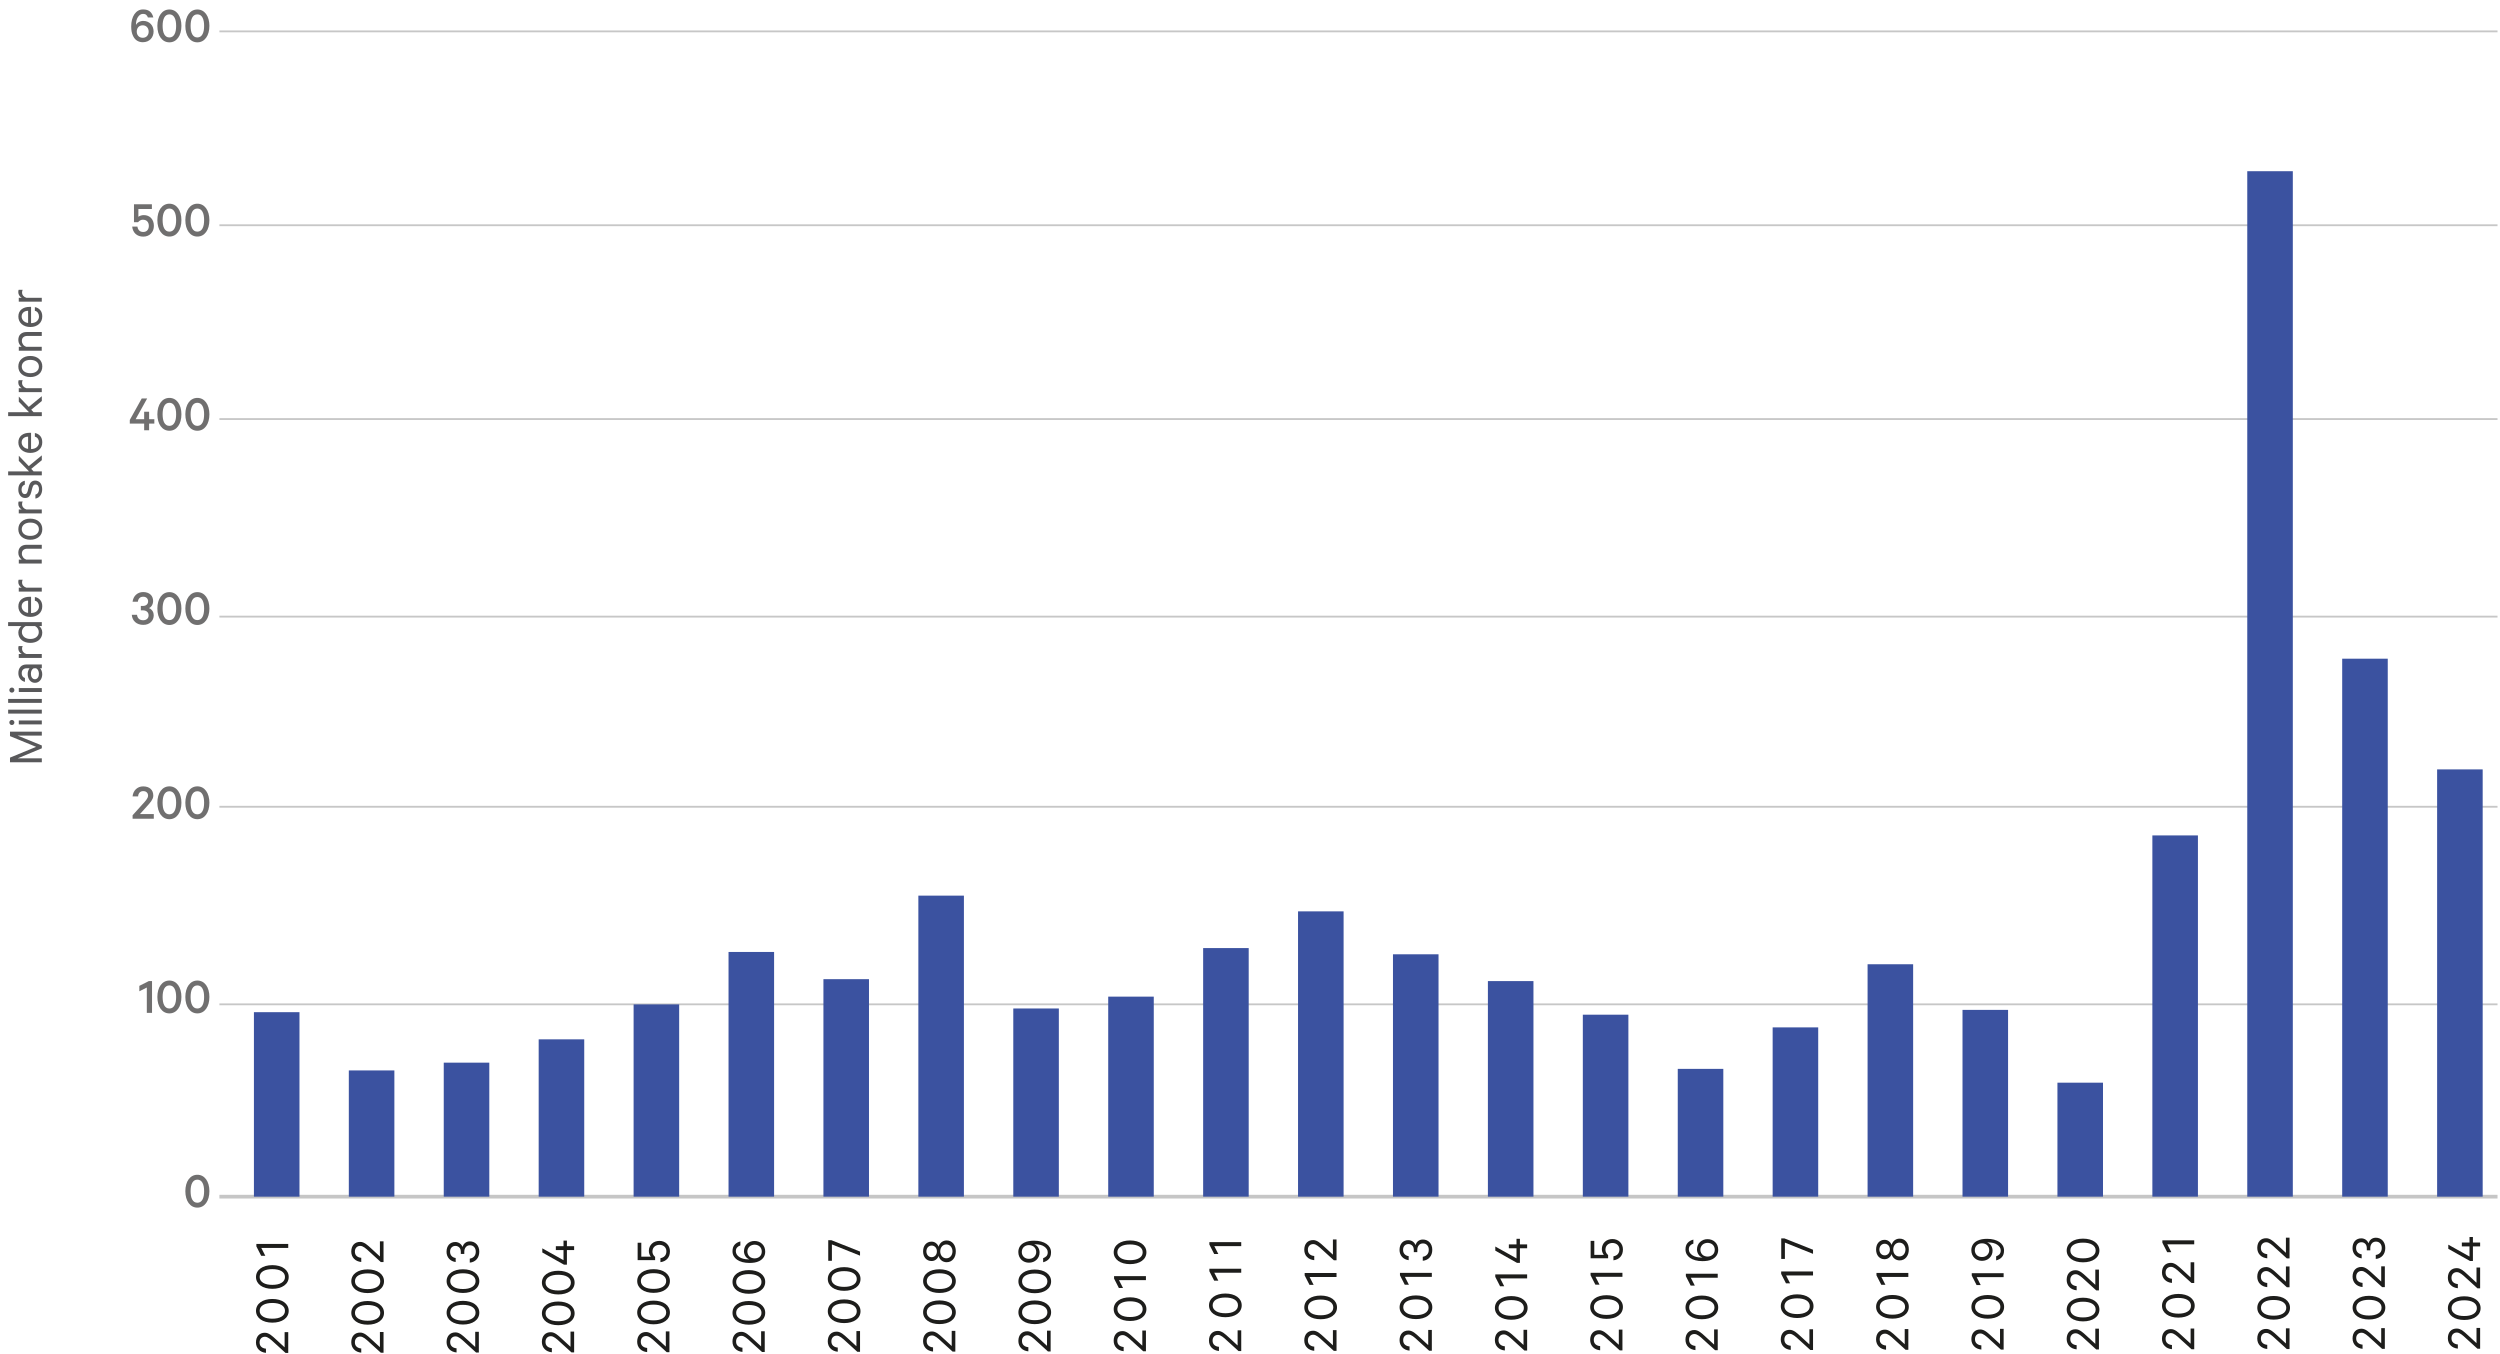 <?xml version="1.0" encoding="UTF-8"?><svg id="Layer_1" xmlns="http://www.w3.org/2000/svg" viewBox="0 0 675.5 365.98"><defs><style>.cls-1{stroke:#c6c6c6;}.cls-1,.cls-2{fill:none;stroke-miterlimit:10;}.cls-3{fill:#58585a;}.cls-3,.cls-4,.cls-5,.cls-6{stroke-width:0px;}.cls-2{stroke:#c7c7c7;stroke-width:.5px;}.cls-4{fill:#1d1d1b;}.cls-5{fill:#3b52a0;}.cls-6{fill:#706f6f;}</style></defs><g id="Nederste_strek"><line class="cls-1" x1="59.28" y1="323.34" x2="674.83" y2="323.34"/></g><g id="Streker"><line class="cls-2" x1="59.28" y1="271.37" x2="674.83" y2="271.37"/><line class="cls-2" x1="59.28" y1="217.99" x2="674.83" y2="217.99"/><line class="cls-2" x1="59.28" y1="166.61" x2="674.83" y2="166.61"/><line class="cls-2" x1="59.28" y1="113.23" x2="674.83" y2="113.23"/><line class="cls-2" x1="59.28" y1="60.86" x2="674.83" y2="60.86"/><line class="cls-2" x1="59.28" y1="8.48" x2="674.83" y2="8.48"/></g><g id="Graf"><path class="cls-6" d="M53.33,326.3c-.49,0-.93-.11-1.33-.32-.4-.21-.74-.52-1.03-.91-.29-.39-.5-.86-.66-1.41-.15-.55-.23-1.15-.23-1.8s.08-1.25.23-1.8c.15-.55.37-1.02.66-1.41.29-.39.63-.7,1.03-.91s.84-.32,1.33-.32.93.11,1.33.32c.4.21.74.52,1.03.91.29.39.5.86.66,1.41s.23,1.15.23,1.8-.08,1.25-.23,1.8-.37,1.01-.66,1.41c-.28.39-.63.7-1.03.91-.4.21-.84.32-1.33.32ZM53.33,318.74c-.32,0-.59.08-.83.23-.23.15-.42.37-.57.65s-.26.61-.33.99c-.07.38-.1.8-.1,1.25s.04.86.1,1.25c.07.38.18.71.33.99.15.28.34.5.57.65.23.15.51.23.83.23s.59-.08.82-.23c.23-.15.42-.37.57-.65.15-.28.26-.61.33-.99s.1-.8.1-1.25-.03-.86-.1-1.25-.18-.71-.33-.99-.34-.5-.57-.65c-.23-.15-.5-.23-.82-.23Z"/><path class="cls-6" d="M41.08,273.68h-1.41v-6.85l-2.02,1.02v-1.47l2.58-1.3h.85v8.6Z"/><path class="cls-6" d="M45.77,273.82c-.49,0-.93-.11-1.33-.32-.4-.21-.74-.52-1.03-.91-.29-.39-.5-.86-.66-1.41-.15-.55-.23-1.15-.23-1.8s.08-1.25.23-1.8c.15-.55.37-1.02.66-1.41.29-.39.63-.7,1.03-.91s.84-.32,1.33-.32.93.11,1.33.32c.4.21.74.52,1.03.91.29.39.5.86.66,1.41s.23,1.15.23,1.8-.08,1.25-.23,1.8-.37,1.01-.66,1.41c-.28.39-.63.7-1.03.91-.4.21-.84.32-1.33.32ZM45.77,266.26c-.32,0-.59.08-.83.23-.23.15-.42.37-.57.65s-.26.61-.33.99c-.07.38-.1.8-.1,1.25s.04.86.1,1.25c.07.38.18.71.33.99.15.28.34.5.57.65.23.15.51.23.83.23s.59-.08.82-.23c.23-.15.42-.37.57-.65.15-.28.26-.61.33-.99s.1-.8.1-1.25-.03-.86-.1-1.25-.18-.71-.33-.99-.34-.5-.57-.65c-.23-.15-.5-.23-.82-.23Z"/><path class="cls-6" d="M53.33,273.82c-.49,0-.93-.11-1.33-.32-.4-.21-.74-.52-1.03-.91-.29-.39-.5-.86-.66-1.41-.15-.55-.23-1.15-.23-1.8s.08-1.25.23-1.8c.15-.55.37-1.02.66-1.41.29-.39.63-.7,1.03-.91s.84-.32,1.33-.32.93.11,1.33.32c.4.21.74.52,1.03.91.29.39.5.86.66,1.41s.23,1.15.23,1.8-.08,1.25-.23,1.8-.37,1.01-.66,1.41c-.28.39-.63.7-1.03.91-.4.21-.84.32-1.33.32ZM53.33,266.26c-.32,0-.59.08-.83.23-.23.15-.42.37-.57.65s-.26.61-.33.99c-.07.38-.1.8-.1,1.25s.04.86.1,1.25c.07.38.18.71.33.99.15.28.34.5.57.65.23.15.51.23.83.23s.59-.08.82-.23c.23-.15.42-.37.57-.65.15-.28.26-.61.33-.99s.1-.8.1-1.25-.03-.86-.1-1.25-.18-.71-.33-.99-.34-.5-.57-.65c-.23-.15-.5-.23-.82-.23Z"/><path class="cls-6" d="M40.01,214.98c0-.35-.12-.65-.35-.88-.23-.23-.56-.34-.97-.34s-.76.14-.99.41-.36.61-.38,1.02h-1.5c.04-.4.14-.77.29-1.1.16-.33.36-.62.61-.85.25-.24.54-.42.87-.56.33-.13.7-.2,1.1-.2.43,0,.81.06,1.16.18.34.12.63.28.86.5.23.21.41.48.53.78.12.31.18.65.18,1.04,0,.26-.05.51-.15.76-.1.24-.23.48-.39.72-.16.24-.35.47-.56.71s-.43.48-.65.73l-1.85,2.06h3.74v1.27h-5.73v-.95l2.55-2.83c.22-.24.43-.47.63-.69.2-.22.37-.43.51-.62.14-.2.26-.39.35-.57s.13-.37.13-.56Z"/><path class="cls-6" d="M45.77,221.35c-.49,0-.93-.11-1.33-.32-.4-.21-.74-.52-1.03-.91-.29-.39-.5-.86-.66-1.41-.15-.55-.23-1.15-.23-1.8s.08-1.25.23-1.8c.15-.55.37-1.02.66-1.41.29-.39.63-.7,1.03-.91s.84-.32,1.33-.32.93.11,1.33.32c.4.21.74.52,1.03.91.29.39.5.86.66,1.41s.23,1.15.23,1.8-.08,1.25-.23,1.8-.37,1.01-.66,1.41c-.28.39-.63.7-1.03.91-.4.21-.84.32-1.33.32ZM45.77,213.79c-.32,0-.59.08-.83.23-.23.15-.42.37-.57.65s-.26.61-.33.99c-.07.38-.1.8-.1,1.25s.04.86.1,1.25c.07.38.18.71.33.99.15.28.34.5.57.65.23.15.51.23.83.23s.59-.08.82-.23c.23-.15.42-.37.57-.65.15-.28.26-.61.33-.99s.1-.8.1-1.25-.03-.86-.1-1.25-.18-.71-.33-.99-.34-.5-.57-.65c-.23-.15-.5-.23-.82-.23Z"/><path class="cls-6" d="M53.33,221.35c-.49,0-.93-.11-1.33-.32-.4-.21-.74-.52-1.03-.91-.29-.39-.5-.86-.66-1.41-.15-.55-.23-1.15-.23-1.8s.08-1.25.23-1.8c.15-.55.37-1.02.66-1.41.29-.39.63-.7,1.03-.91s.84-.32,1.33-.32.93.11,1.33.32c.4.21.74.52,1.03.91.29.39.5.86.66,1.41s.23,1.15.23,1.8-.08,1.25-.23,1.8-.37,1.01-.66,1.41c-.28.39-.63.7-1.03.91-.4.21-.84.32-1.33.32ZM53.33,213.79c-.32,0-.59.08-.83.23-.23.15-.42.37-.57.65s-.26.61-.33.99c-.07.38-.1.8-.1,1.25s.04.86.1,1.25c.07.38.18.71.33.99.15.28.34.5.57.65.23.15.51.23.83.23s.59-.08.82-.23c.23-.15.42-.37.57-.65.15-.28.26-.61.33-.99s.1-.8.1-1.25-.03-.86-.1-1.25-.18-.71-.33-.99-.34-.5-.57-.65c-.23-.15-.5-.23-.82-.23Z"/><path class="cls-6" d="M38.08,163.73h.5c.21,0,.4-.03.57-.08.18-.05.33-.13.46-.24s.23-.24.3-.39c.07-.15.11-.33.11-.54,0-.35-.11-.64-.34-.88-.23-.24-.55-.36-.97-.36-.46,0-.81.13-1.05.39-.24.26-.38.58-.41.96h-1.43c.05-.37.15-.72.3-1.04.15-.32.35-.59.6-.83.25-.23.54-.42.87-.55.33-.13.7-.2,1.1-.2s.8.06,1.13.18c.34.12.62.29.85.5.23.21.4.46.52.76.12.3.18.62.18.96,0,.22-.03.44-.08.64-.05.2-.13.38-.22.55-.1.17-.22.31-.36.44-.14.13-.29.23-.46.3.22.09.42.21.57.35.16.14.29.29.4.46.11.17.19.35.24.55.05.2.08.39.08.59,0,.36-.07.71-.2,1.02-.13.32-.32.59-.56.82-.24.23-.54.41-.89.55-.35.14-.75.2-1.2.2s-.84-.07-1.21-.2c-.37-.13-.69-.31-.95-.55-.27-.24-.48-.52-.64-.86-.16-.34-.25-.7-.28-1.11h1.41c.05.44.21.79.48,1.06.28.27.67.41,1.17.41.44,0,.8-.12,1.07-.36.28-.24.41-.56.41-.97,0-.21-.04-.39-.11-.56-.07-.17-.18-.31-.32-.43-.14-.12-.31-.21-.5-.27-.19-.06-.4-.09-.62-.09h-.55v-1.22Z"/><path class="cls-6" d="M45.77,168.87c-.49,0-.93-.11-1.33-.32-.4-.21-.74-.52-1.03-.91-.29-.39-.5-.86-.66-1.41-.15-.55-.23-1.15-.23-1.8s.08-1.25.23-1.8c.15-.55.37-1.01.66-1.41s.63-.7,1.03-.91c.4-.21.84-.32,1.33-.32s.93.11,1.33.32c.4.21.74.52,1.03.91.29.39.5.86.66,1.41.15.55.23,1.15.23,1.8s-.08,1.25-.23,1.8-.37,1.02-.66,1.41c-.28.39-.63.7-1.03.91-.4.21-.84.32-1.33.32ZM45.77,161.31c-.32,0-.59.08-.83.23s-.42.37-.57.65c-.15.28-.26.61-.33.99-.07.38-.1.8-.1,1.25s.04.86.1,1.25c.07.38.18.71.33.99.15.28.34.5.57.65.23.15.51.23.83.23s.59-.08.82-.23c.23-.15.42-.37.57-.65.15-.28.26-.61.33-.99s.1-.8.1-1.25-.03-.86-.1-1.25-.18-.71-.33-.99c-.15-.28-.34-.5-.57-.65s-.5-.23-.82-.23Z"/><path class="cls-6" d="M53.33,168.87c-.49,0-.93-.11-1.33-.32-.4-.21-.74-.52-1.03-.91-.29-.39-.5-.86-.66-1.41-.15-.55-.23-1.15-.23-1.8s.08-1.25.23-1.8c.15-.55.37-1.01.66-1.41s.63-.7,1.03-.91c.4-.21.84-.32,1.33-.32s.93.11,1.33.32c.4.21.74.52,1.03.91.29.39.5.86.66,1.41.15.55.23,1.15.23,1.8s-.08,1.25-.23,1.8-.37,1.02-.66,1.41c-.28.39-.63.7-1.03.91-.4.21-.84.32-1.33.32ZM53.33,161.31c-.32,0-.59.08-.83.23s-.42.37-.57.65c-.15.28-.26.61-.33.99-.07.38-.1.8-.1,1.25s.04.86.1,1.25c.07.38.18.71.33.99.15.28.34.5.57.65.23.15.51.23.83.23s.59-.08.82-.23c.23-.15.42-.37.57-.65.15-.28.26-.61.33-.99s.1-.8.1-1.25-.03-.86-.1-1.25-.18-.71-.33-.99c-.15-.28-.34-.5-.57-.65s-.5-.23-.82-.23Z"/><path class="cls-6" d="M36.65,113.27h2.3v-2.02h1.34v2.02h1.41v1.19h-1.41v1.79h-1.34v-1.79h-3.88v-.99l3.23-5.81h1.47l-3.12,5.61Z"/><path class="cls-6" d="M45.77,116.39c-.49,0-.93-.11-1.33-.32-.4-.21-.74-.52-1.03-.91-.29-.39-.5-.86-.66-1.41-.15-.55-.23-1.15-.23-1.8s.08-1.25.23-1.8c.15-.55.37-1.01.66-1.41s.63-.7,1.03-.91c.4-.21.84-.32,1.33-.32s.93.11,1.33.32c.4.21.74.52,1.03.91.29.39.5.86.66,1.41.15.55.23,1.15.23,1.8s-.08,1.25-.23,1.8-.37,1.02-.66,1.41c-.28.39-.63.7-1.03.91-.4.21-.84.32-1.33.32ZM45.77,108.83c-.32,0-.59.08-.83.23s-.42.37-.57.65c-.15.28-.26.61-.33.99-.07.38-.1.8-.1,1.25s.04.86.1,1.25c.07.38.18.71.33.99.15.28.34.5.57.65.23.15.51.23.83.23s.59-.08.82-.23c.23-.15.42-.37.57-.65.15-.28.26-.61.33-.99s.1-.8.1-1.25-.03-.86-.1-1.25-.18-.71-.33-.99c-.15-.28-.34-.5-.57-.65s-.5-.23-.82-.23Z"/><path class="cls-6" d="M53.33,116.39c-.49,0-.93-.11-1.33-.32-.4-.21-.74-.52-1.03-.91-.29-.39-.5-.86-.66-1.41-.15-.55-.23-1.15-.23-1.8s.08-1.25.23-1.8c.15-.55.37-1.01.66-1.41s.63-.7,1.03-.91c.4-.21.84-.32,1.33-.32s.93.11,1.33.32c.4.21.74.52,1.03.91.29.39.5.86.66,1.41.15.55.23,1.15.23,1.8s-.08,1.25-.23,1.8-.37,1.02-.66,1.41c-.28.39-.63.7-1.03.91-.4.21-.84.32-1.33.32ZM53.33,108.83c-.32,0-.59.08-.83.23s-.42.37-.57.65c-.15.28-.26.61-.33.99-.07.38-.1.8-.1,1.25s.04.86.1,1.25c.07.38.18.71.33.99.15.28.34.5.57.65.23.15.51.23.83.23s.59-.08.82-.23c.23-.15.42-.37.57-.65.15-.28.26-.61.33-.99s.1-.8.1-1.25-.03-.86-.1-1.25-.18-.71-.33-.99c-.15-.28-.34-.5-.57-.65s-.5-.23-.82-.23Z"/><path class="cls-6" d="M38.71,59.35c-.32,0-.59.07-.83.2-.23.13-.42.29-.57.48h-1.11v-4.84h4.84v1.29h-3.65v2.09c.13-.1.33-.2.59-.3s.56-.15.88-.15c.4,0,.77.07,1.11.21s.62.34.86.59c.24.26.42.56.55.92.13.35.2.75.2,1.18s-.07.82-.21,1.18c-.14.35-.34.66-.59.92-.25.26-.55.46-.9.6-.35.14-.73.22-1.15.22s-.82-.06-1.18-.19-.66-.31-.92-.55c-.26-.24-.46-.52-.62-.86-.16-.34-.26-.71-.29-1.12h1.41c.06.44.21.79.48,1.06.26.27.63.4,1.12.4.22,0,.43-.04.62-.12.19-.08.34-.19.47-.34.13-.15.22-.32.29-.52.07-.2.11-.42.11-.67s-.04-.46-.11-.67c-.07-.2-.17-.38-.3-.52s-.29-.26-.48-.34c-.19-.08-.4-.12-.63-.12Z"/><path class="cls-6" d="M45.77,63.92c-.49,0-.93-.11-1.33-.32-.4-.21-.74-.52-1.03-.91-.29-.39-.5-.86-.66-1.41-.15-.55-.23-1.15-.23-1.8s.08-1.25.23-1.8c.15-.55.37-1.01.66-1.41s.63-.7,1.03-.91c.4-.21.84-.32,1.33-.32s.93.11,1.33.32c.4.21.74.52,1.03.91.29.39.5.86.66,1.41.15.55.23,1.15.23,1.8s-.08,1.25-.23,1.8-.37,1.02-.66,1.41c-.28.39-.63.7-1.03.91-.4.21-.84.32-1.33.32ZM45.77,56.35c-.32,0-.59.08-.83.23s-.42.37-.57.65c-.15.28-.26.61-.33.99-.07.38-.1.8-.1,1.25s.04.86.1,1.25c.07.38.18.71.33.99.15.28.34.5.57.65.23.15.51.23.83.23s.59-.08.82-.23c.23-.15.42-.37.57-.65.15-.28.26-.61.33-.99s.1-.8.1-1.25-.03-.86-.1-1.25-.18-.71-.33-.99c-.15-.28-.34-.5-.57-.65s-.5-.23-.82-.23Z"/><path class="cls-6" d="M53.33,63.92c-.49,0-.93-.11-1.33-.32-.4-.21-.74-.52-1.03-.91-.29-.39-.5-.86-.66-1.41-.15-.55-.23-1.15-.23-1.8s.08-1.25.23-1.8c.15-.55.37-1.01.66-1.41s.63-.7,1.03-.91c.4-.21.84-.32,1.33-.32s.93.11,1.33.32c.4.21.74.52,1.03.91.29.39.5.86.66,1.41.15.55.23,1.15.23,1.8s-.08,1.25-.23,1.8-.37,1.02-.66,1.41c-.28.39-.63.7-1.03.91-.4.21-.84.32-1.33.32ZM53.33,56.35c-.32,0-.59.08-.83.23s-.42.37-.57.65c-.15.28-.26.61-.33.99-.07.38-.1.8-.1,1.25s.04.86.1,1.25c.07.38.18.71.33.99.15.28.34.5.57.65.23.15.51.23.83.23s.59-.08.82-.23c.23-.15.42-.37.57-.65.15-.28.26-.61.33-.99s.1-.8.1-1.25-.03-.86-.1-1.25-.18-.71-.33-.99c-.15-.28-.34-.5-.57-.65s-.5-.23-.82-.23Z"/><path class="cls-6" d="M39.97,4.73c-.1-.3-.26-.54-.47-.72s-.49-.26-.85-.26c-.29,0-.55.08-.79.24-.24.16-.44.38-.61.65s-.3.57-.38.91-.13.69-.13,1.05v.15c.07-.16.18-.31.31-.44s.28-.25.46-.35c.17-.1.36-.17.57-.23.21-.06.42-.08.64-.08.43,0,.82.08,1.16.23.34.15.64.36.88.62.24.26.43.57.55.91s.19.71.19,1.09-.07.77-.2,1.12-.32.67-.57.93-.56.48-.92.63c-.36.15-.78.23-1.25.23-.53,0-1.02-.13-1.48-.39-.45-.26-.82-.68-1.11-1.26-.19-.38-.32-.78-.4-1.19-.08-.41-.12-.88-.12-1.41,0-.67.07-1.29.22-1.85.15-.56.36-1.05.64-1.46.28-.41.61-.73,1.01-.96.4-.23.84-.34,1.34-.34.79,0,1.41.19,1.85.56s.75.91.92,1.61h-1.46ZM36.95,8.55c0,.25.04.48.12.68.08.2.19.38.33.52.14.15.31.26.51.34.2.08.42.12.67.12s.45-.04.64-.12c.2-.08.36-.19.5-.34.14-.15.25-.32.33-.52s.12-.43.12-.68-.04-.48-.12-.69-.19-.39-.33-.54c-.14-.15-.31-.27-.5-.35s-.41-.13-.64-.13-.46.04-.67.12c-.2.08-.37.19-.51.34-.14.15-.25.33-.33.54-.08.21-.12.45-.12.71Z"/><path class="cls-6" d="M45.77,11.44c-.49,0-.93-.11-1.33-.32-.4-.21-.74-.52-1.03-.91-.29-.39-.5-.86-.66-1.41-.15-.55-.23-1.15-.23-1.8s.08-1.25.23-1.8c.15-.55.37-1.01.66-1.41s.63-.7,1.03-.91c.4-.21.84-.32,1.33-.32s.93.11,1.33.32c.4.21.74.52,1.03.91.29.39.5.86.66,1.41.15.55.23,1.15.23,1.8s-.08,1.25-.23,1.8-.37,1.02-.66,1.41c-.28.39-.63.7-1.03.91-.4.21-.84.32-1.33.32ZM45.77,3.88c-.32,0-.59.08-.83.23s-.42.37-.57.65c-.15.28-.26.61-.33.99-.07.38-.1.8-.1,1.25s.04.86.1,1.25c.07.38.18.71.33.99.15.28.34.5.57.65.23.15.51.23.83.23s.59-.08.82-.23c.23-.15.42-.37.57-.65.15-.28.26-.61.33-.99s.1-.8.1-1.25-.03-.86-.1-1.25-.18-.71-.33-.99c-.15-.28-.34-.5-.57-.65s-.5-.23-.82-.23Z"/><path class="cls-6" d="M53.33,11.44c-.49,0-.93-.11-1.33-.32-.4-.21-.74-.52-1.03-.91-.29-.39-.5-.86-.66-1.41-.15-.55-.23-1.15-.23-1.8s.08-1.25.23-1.8c.15-.55.37-1.01.66-1.41s.63-.7,1.03-.91c.4-.21.84-.32,1.33-.32s.93.11,1.33.32c.4.21.74.52,1.03.91.29.39.5.86.66,1.41.15.55.23,1.15.23,1.8s-.08,1.25-.23,1.8-.37,1.02-.66,1.41c-.28.39-.63.7-1.03.91-.4.21-.84.32-1.33.32ZM53.33,3.88c-.32,0-.59.08-.83.23s-.42.37-.57.65c-.15.28-.26.61-.33.99-.07.38-.1.8-.1,1.25s.04.86.1,1.25c.07.38.18.71.33.99.15.28.34.5.57.65.23.15.51.23.83.23s.59-.08.82-.23c.23-.15.42-.37.57-.65.15-.28.26-.61.33-.99s.1-.8.1-1.25-.03-.86-.1-1.25-.18-.71-.33-.99c-.15-.28-.34-.5-.57-.65s-.5-.23-.82-.23Z"/><rect class="cls-5" x="68.61" y="273.49" width="12.31" height="49.85"/><rect class="cls-5" x="94.25" y="289.23" width="12.31" height="34.11"/><rect class="cls-5" x="119.9" y="287.13" width="12.31" height="36.21"/><rect class="cls-5" x="145.55" y="280.83" width="12.31" height="42.51"/><rect class="cls-5" x="171.2" y="271.39" width="12.31" height="51.95"/><rect class="cls-5" x="196.85" y="257.22" width="12.31" height="66.12"/><rect class="cls-5" x="222.49" y="264.57" width="12.31" height="58.77"/><rect class="cls-5" x="248.14" y="242" width="12.31" height="81.34"/><rect class="cls-5" x="273.79" y="272.49" width="12.31" height="50.85"/><rect class="cls-5" x="299.44" y="269.29" width="12.31" height="54.05"/><rect class="cls-5" x="325.09" y="256.17" width="12.31" height="67.17"/><rect class="cls-5" x="350.73" y="246.25" width="12.31" height="77.09"/><rect class="cls-5" x="376.38" y="257.85" width="12.31" height="65.49"/><rect class="cls-5" x="402.03" y="265.09" width="12.31" height="58.25"/><rect class="cls-5" x="427.68" y="274.17" width="12.31" height="49.17"/><rect class="cls-5" x="453.33" y="288.81" width="12.31" height="34.53"/><rect class="cls-5" x="478.97" y="277.6" width="12.31" height="45.74"/><rect class="cls-5" x="504.62" y="260.54" width="12.31" height="62.8"/><rect class="cls-5" x="530.27" y="272.87" width="12.31" height="50.47"/><rect class="cls-5" x="555.92" y="292.54" width="12.31" height="30.8"/><rect class="cls-5" x="581.57" y="225.73" width="12.31" height="97.61"/><rect class="cls-5" x="607.21" y="46.26" width="12.31" height="277.08"/><rect class="cls-5" x="632.86" y="177.98" width="12.31" height="145.36"/><rect class="cls-5" x="658.51" y="207.89" width="12.31" height="115.45"/></g><g id="_Årstall"><path class="cls-4" d="M71.6,361.19c-.44,0-.79.14-1.06.42-.27.28-.4.65-.4,1.12,0,.52.16.92.48,1.2.32.28.73.44,1.24.48v1.13c-.4-.04-.77-.13-1.1-.28-.33-.15-.62-.34-.85-.59-.24-.24-.42-.53-.55-.85-.13-.33-.2-.69-.2-1.09s.06-.78.17-1.1c.11-.32.28-.6.49-.83.21-.23.47-.4.77-.52.3-.12.63-.17.99-.17.27,0,.53.05.78.15.25.1.49.23.73.39.24.16.47.35.71.56s.47.42.71.64l2.39,2.2v-4.1h.98v5.61h-.73l-3.05-2.77c-.24-.22-.47-.43-.69-.63-.22-.2-.43-.36-.63-.5-.2-.14-.4-.25-.59-.34-.19-.08-.39-.13-.59-.13Z"/><path class="cls-4" d="M78.01,354.18c0,.48-.11.91-.32,1.31-.21.4-.52.74-.9,1.01-.39.28-.85.5-1.4.65s-1.15.23-1.8.23-1.25-.08-1.8-.23-1.01-.37-1.4-.65c-.39-.28-.69-.62-.9-1.01-.21-.4-.32-.83-.32-1.31s.11-.91.32-1.31c.21-.4.52-.73.9-1.01.39-.28.85-.5,1.4-.65.55-.15,1.15-.23,1.8-.23s1.25.08,1.8.23c.55.15,1.01.37,1.4.65.39.28.69.62.9,1.01.21.4.32.83.32,1.31ZM70.16,354.18c0,.35.08.66.25.92.17.26.41.48.71.67.31.18.67.32,1.09.41.42.09.88.13,1.37.13s.95-.04,1.37-.13c.42-.09.78-.22,1.09-.41.31-.18.55-.4.71-.67.17-.26.25-.57.25-.92s-.08-.65-.25-.92c-.17-.27-.41-.49-.71-.67-.31-.18-.67-.31-1.09-.4s-.88-.13-1.37-.13-.95.04-1.37.13-.78.22-1.09.4c-.31.18-.55.4-.71.67-.17.27-.25.57-.25.92Z"/><path class="cls-4" d="M78.01,345.04c0,.48-.11.91-.32,1.31-.21.4-.52.74-.9,1.01-.39.28-.85.5-1.4.65s-1.15.23-1.8.23-1.25-.08-1.8-.23-1.01-.37-1.4-.65c-.39-.28-.69-.62-.9-1.01-.21-.4-.32-.83-.32-1.31s.11-.91.32-1.31c.21-.4.52-.73.9-1.01.39-.28.85-.5,1.4-.65.55-.15,1.15-.23,1.8-.23s1.25.08,1.8.23c.55.15,1.01.37,1.4.65.39.28.69.62.9,1.01.21.4.32.83.32,1.31ZM70.16,345.04c0,.35.08.66.25.92.17.26.41.48.71.67.31.18.67.32,1.09.41.42.09.88.13,1.37.13s.95-.04,1.37-.13c.42-.09.78-.22,1.09-.41.31-.18.55-.4.71-.67.17-.26.25-.57.25-.92s-.08-.65-.25-.92c-.17-.27-.41-.49-.71-.67-.31-.18-.67-.31-1.09-.4s-.88-.13-1.37-.13-.95.04-1.37.13-.78.22-1.09.4c-.31.18-.55.4-.71.67-.17.27-.25.57-.25.92Z"/><path class="cls-4" d="M77.88,336.11v1.08h-7.28l1.09,2.13h-1.12l-1.3-2.55v-.66h8.61Z"/><path class="cls-4" d="M97.35,361.14c-.44,0-.79.14-1.06.42-.27.28-.4.65-.4,1.12,0,.52.16.92.48,1.2.32.28.73.44,1.24.48v1.13c-.4-.04-.77-.13-1.1-.28-.33-.15-.62-.34-.85-.59-.24-.24-.42-.53-.55-.85-.13-.33-.2-.69-.2-1.09s.06-.78.17-1.1c.11-.32.28-.6.49-.83.21-.23.47-.4.77-.52.3-.12.63-.17.99-.17.27,0,.53.05.78.15.25.1.49.23.73.39.24.16.47.35.71.56s.47.42.71.64l2.39,2.2v-4.1h.98v5.61h-.73l-3.05-2.77c-.24-.22-.47-.43-.69-.63-.22-.2-.43-.36-.63-.5-.2-.14-.4-.25-.59-.34-.19-.08-.39-.13-.59-.13Z"/><path class="cls-4" d="M103.76,354.73c0,.48-.11.91-.32,1.31-.21.4-.52.74-.9,1.01-.39.28-.85.5-1.4.65s-1.15.23-1.8.23-1.25-.08-1.8-.23-1.01-.37-1.4-.65c-.39-.28-.69-.62-.9-1.01-.21-.4-.32-.83-.32-1.31s.11-.91.32-1.31c.21-.4.52-.73.9-1.01.39-.28.85-.5,1.4-.65.55-.15,1.15-.23,1.8-.23s1.25.08,1.8.23c.55.15,1.01.37,1.4.65.39.28.69.62.9,1.01.21.4.32.83.32,1.31ZM95.91,354.73c0,.35.08.66.25.92.17.26.41.48.71.67.31.18.67.32,1.09.41.42.09.88.13,1.37.13s.95-.04,1.37-.13c.42-.09.78-.22,1.09-.41.31-.18.55-.4.71-.67.17-.26.25-.57.25-.92s-.08-.65-.25-.92c-.17-.27-.41-.49-.71-.67-.31-.18-.67-.31-1.09-.4s-.88-.13-1.37-.13-.95.04-1.37.13-.78.22-1.09.4c-.31.18-.55.4-.71.67-.17.27-.25.57-.25.92Z"/><path class="cls-4" d="M103.76,346.19c0,.48-.11.91-.32,1.31-.21.4-.52.74-.9,1.01-.39.28-.85.5-1.4.65s-1.15.23-1.8.23-1.25-.08-1.8-.23-1.01-.37-1.4-.65c-.39-.28-.69-.62-.9-1.01-.21-.4-.32-.83-.32-1.31s.11-.91.32-1.31c.21-.4.52-.73.9-1.01.39-.28.85-.5,1.4-.65.55-.15,1.15-.23,1.8-.23s1.25.08,1.8.23c.55.15,1.01.37,1.4.65.39.28.69.62.9,1.01.21.4.32.83.32,1.31ZM95.91,346.19c0,.35.08.66.25.92.17.26.41.48.71.67.31.18.67.32,1.09.41.42.09.88.13,1.37.13s.95-.04,1.37-.13c.42-.09.78-.22,1.09-.41.31-.18.55-.4.71-.67.17-.26.25-.57.25-.92s-.08-.65-.25-.92c-.17-.27-.41-.49-.71-.67-.31-.18-.67-.31-1.09-.4s-.88-.13-1.37-.13-.95.04-1.37.13-.78.22-1.09.4c-.31.18-.55.4-.71.67-.17.27-.25.57-.25.92Z"/><path class="cls-4" d="M97.35,336.64c-.44,0-.79.14-1.06.42-.27.28-.4.65-.4,1.12,0,.52.16.92.48,1.2.32.28.73.44,1.24.48v1.13c-.4-.04-.77-.13-1.1-.28-.33-.15-.62-.34-.85-.59-.24-.24-.42-.53-.55-.85-.13-.33-.2-.69-.2-1.09s.06-.78.17-1.1c.11-.32.28-.6.49-.83.21-.23.47-.4.77-.52.3-.12.63-.17.99-.17.27,0,.53.05.78.15.25.1.49.23.73.39.24.16.47.35.71.56s.47.42.71.64l2.39,2.2v-4.1h.98v5.61h-.73l-3.05-2.77c-.24-.22-.47-.43-.69-.63-.22-.2-.43-.36-.63-.5-.2-.14-.4-.25-.59-.34-.19-.08-.39-.13-.59-.13Z"/><path class="cls-4" d="M123.1,361.09c-.44,0-.79.14-1.06.42-.27.28-.4.65-.4,1.12,0,.52.16.92.48,1.2.32.28.73.44,1.24.48v1.13c-.4-.04-.77-.13-1.1-.28-.33-.15-.62-.34-.85-.59-.24-.24-.42-.53-.55-.85-.13-.33-.2-.69-.2-1.09s.06-.78.17-1.1c.11-.32.28-.6.49-.83.21-.23.47-.4.77-.52.3-.12.63-.17.99-.17.27,0,.53.05.78.15.25.1.49.23.73.39.24.16.47.35.71.56s.47.42.71.64l2.39,2.2v-4.1h.98v5.61h-.73l-3.05-2.77c-.24-.22-.47-.43-.69-.63-.22-.2-.43-.36-.63-.5-.2-.14-.4-.25-.59-.34-.19-.08-.39-.13-.59-.13Z"/><path class="cls-4" d="M129.51,354.69c0,.48-.11.91-.32,1.31-.21.4-.52.74-.9,1.01-.39.28-.85.5-1.4.65s-1.15.23-1.8.23-1.25-.08-1.8-.23-1.01-.37-1.4-.65c-.39-.28-.69-.62-.9-1.01-.21-.4-.32-.83-.32-1.31s.11-.91.32-1.31c.21-.4.52-.73.9-1.01.39-.28.85-.5,1.4-.65.55-.15,1.15-.23,1.8-.23s1.25.08,1.8.23c.55.15,1.01.37,1.4.65.39.28.69.62.9,1.01.21.4.32.83.32,1.31ZM121.66,354.69c0,.35.08.66.25.92.17.26.41.48.71.67.31.18.67.32,1.09.41.42.09.88.13,1.37.13s.95-.04,1.37-.13c.42-.09.78-.22,1.09-.41.31-.18.55-.4.71-.67.17-.26.25-.57.25-.92s-.08-.65-.25-.92c-.17-.27-.41-.49-.71-.67-.31-.18-.67-.31-1.09-.4s-.88-.13-1.37-.13-.95.04-1.37.13-.78.22-1.09.4c-.31.18-.55.4-.71.67-.17.27-.25.57-.25.92Z"/><path class="cls-4" d="M129.51,346.16c0,.48-.11.91-.32,1.31-.21.4-.52.74-.9,1.01-.39.28-.85.5-1.4.65s-1.15.23-1.8.23-1.25-.08-1.8-.23-1.01-.37-1.4-.65c-.39-.28-.69-.62-.9-1.01-.21-.4-.32-.83-.32-1.31s.11-.91.32-1.31c.21-.4.52-.73.9-1.01.39-.28.85-.5,1.4-.65.55-.15,1.15-.23,1.8-.23s1.25.08,1.8.23c.55.15,1.01.37,1.4.65.39.28.69.62.9,1.01.21.4.32.83.32,1.31ZM121.66,346.16c0,.35.08.66.25.92.17.26.41.48.71.67.31.18.67.32,1.09.41.42.09.88.13,1.37.13s.95-.04,1.37-.13c.42-.09.78-.22,1.09-.41.31-.18.55-.4.71-.67.17-.26.25-.57.25-.92s-.08-.65-.25-.92c-.17-.27-.41-.49-.71-.67-.31-.18-.67-.31-1.09-.4s-.88-.13-1.37-.13-.95.04-1.37.13-.78.22-1.09.4c-.31.18-.55.4-.71.67-.17.27-.25.57-.25.92Z"/><path class="cls-4" d="M124.51,338.82v-.57c0-.22-.03-.43-.09-.63-.06-.2-.15-.37-.28-.51s-.28-.26-.46-.34c-.18-.08-.38-.13-.62-.13-.42,0-.76.14-1.04.42s-.41.66-.41,1.15.14.88.42,1.17c.28.29.64.47,1.09.53v1.09c-.36-.05-.7-.15-1-.3-.3-.15-.56-.35-.78-.59-.22-.24-.39-.52-.51-.84s-.18-.66-.18-1.04c0-.41.06-.78.17-1.11.12-.33.28-.6.48-.83.21-.22.46-.4.75-.52.29-.12.61-.18.94-.18.24,0,.47.03.68.1.21.07.4.16.57.28s.31.26.44.43.22.34.27.52c.08-.22.18-.43.3-.62s.28-.35.45-.48c.17-.13.37-.23.58-.3s.44-.1.67-.1c.36,0,.69.06,1,.19.31.13.58.31.81.55.23.24.41.53.54.87s.2.73.2,1.17c0,.41-.06.79-.18,1.14-.12.35-.29.65-.52.91-.22.26-.49.46-.81.62-.32.16-.67.26-1.06.29v-1.08c.5-.07.89-.27,1.18-.59s.44-.75.44-1.29c0-.51-.14-.93-.43-1.25-.28-.32-.67-.48-1.14-.48-.24,0-.46.04-.65.13s-.35.21-.48.38c-.13.16-.23.35-.3.56s-.1.44-.1.68v.6h-.94Z"/><path class="cls-4" d="M148.85,361.04c-.44,0-.79.14-1.06.42-.27.28-.4.65-.4,1.12,0,.52.16.92.48,1.2.32.28.73.44,1.24.48v1.13c-.4-.04-.77-.13-1.1-.28-.33-.15-.62-.34-.85-.59-.24-.24-.42-.53-.55-.85-.13-.33-.2-.69-.2-1.09s.06-.78.17-1.1c.11-.32.28-.6.49-.83.21-.23.47-.4.77-.52.3-.12.63-.17.99-.17.27,0,.53.05.78.15.25.1.49.23.73.39.24.16.47.35.71.56s.47.42.71.64l2.39,2.2v-4.1h.98v5.61h-.73l-3.05-2.77c-.24-.22-.47-.43-.69-.63-.22-.2-.43-.36-.63-.5-.2-.14-.4-.25-.59-.34-.19-.08-.39-.13-.59-.13Z"/><path class="cls-4" d="M155.26,354.87c0,.48-.11.91-.32,1.31-.21.4-.52.74-.9,1.01-.39.28-.85.5-1.4.65s-1.15.23-1.8.23-1.25-.08-1.8-.23-1.01-.37-1.4-.65c-.39-.28-.69-.62-.9-1.01-.21-.4-.32-.83-.32-1.31s.11-.91.32-1.31c.21-.4.52-.73.9-1.01.39-.28.85-.5,1.4-.65.55-.15,1.15-.23,1.8-.23s1.25.08,1.8.23c.55.15,1.01.37,1.4.65.39.28.69.62.9,1.01.21.4.32.83.32,1.31ZM147.41,354.87c0,.35.08.66.25.92.17.26.41.48.71.67.31.18.67.32,1.09.41.42.09.88.13,1.37.13s.95-.04,1.37-.13c.42-.09.78-.22,1.09-.41.31-.18.55-.4.71-.67.17-.26.25-.57.25-.92s-.08-.65-.25-.92c-.17-.27-.41-.49-.71-.67-.31-.18-.67-.31-1.09-.4s-.88-.13-1.37-.13-.95.04-1.37.13-.78.22-1.09.4c-.31.18-.55.4-.71.67-.17.27-.25.57-.25.92Z"/><path class="cls-4" d="M155.26,346.56c0,.48-.11.91-.32,1.31-.21.4-.52.74-.9,1.01-.39.28-.85.5-1.4.65s-1.15.23-1.8.23-1.25-.08-1.8-.23-1.01-.37-1.4-.65c-.39-.28-.69-.62-.9-1.01-.21-.4-.32-.83-.32-1.31s.11-.91.32-1.31c.21-.4.52-.73.9-1.01.39-.28.85-.5,1.4-.65.55-.15,1.15-.23,1.8-.23s1.25.08,1.8.23c.55.15,1.01.37,1.4.65.39.28.69.62.9,1.01.21.4.32.83.32,1.31ZM147.41,346.56c0,.35.08.66.25.92.17.26.41.48.71.67.31.18.67.32,1.09.41.42.09.88.13,1.37.13s.95-.04,1.37-.13c.42-.09.78-.22,1.09-.41.31-.18.55-.4.71-.67.17-.26.25-.57.25-.92s-.08-.65-.25-.92c-.17-.27-.41-.49-.71-.67-.31-.18-.67-.31-1.09-.4s-.88-.13-1.37-.13-.95.04-1.37.13-.78.22-1.09.4c-.31.18-.55.4-.71.67-.17.27-.25.57-.25.92Z"/><path class="cls-4" d="M152.26,340.5v-2.73h-2.07v-1.04h2.07v-1.51h.92v1.51h1.95v1.04h-1.95v3.95h-.78l-5.87-3.3v-1.12l5.73,3.21Z"/><path class="cls-4" d="M174.6,360.99c-.44,0-.79.14-1.06.42-.27.28-.4.65-.4,1.12,0,.52.16.92.48,1.2.32.28.73.44,1.24.48v1.13c-.4-.04-.77-.13-1.1-.28-.33-.15-.62-.34-.85-.59-.24-.24-.42-.53-.55-.85-.13-.33-.2-.69-.2-1.09s.06-.78.17-1.1c.11-.32.28-.6.49-.83.21-.23.47-.4.77-.52.3-.12.63-.17.99-.17.27,0,.53.05.78.15.25.1.49.23.73.39.24.16.47.35.71.56s.47.42.71.64l2.39,2.2v-4.1h.98v5.61h-.73l-3.05-2.77c-.24-.22-.47-.43-.69-.63-.22-.2-.43-.36-.63-.5-.2-.14-.4-.25-.59-.34-.19-.08-.39-.13-.59-.13Z"/><path class="cls-4" d="M181.01,354.63c0,.48-.11.91-.32,1.31-.21.4-.52.74-.9,1.01-.39.28-.85.5-1.4.65s-1.15.23-1.8.23-1.25-.08-1.8-.23-1.01-.37-1.4-.65c-.39-.28-.69-.62-.9-1.01-.21-.4-.32-.83-.32-1.31s.11-.91.32-1.31c.21-.4.52-.73.9-1.01.39-.28.85-.5,1.4-.65.55-.15,1.15-.23,1.8-.23s1.25.08,1.8.23c.55.15,1.01.37,1.4.65.39.28.69.62.9,1.01.21.4.32.83.32,1.31ZM173.16,354.63c0,.35.08.66.25.92.17.26.41.48.71.67.31.18.67.32,1.09.41.42.09.88.13,1.37.13s.95-.04,1.37-.13c.42-.09.78-.22,1.09-.41.31-.18.55-.4.71-.67.17-.26.25-.57.25-.92s-.08-.65-.25-.92c-.17-.27-.41-.49-.71-.67-.31-.18-.67-.31-1.09-.4s-.88-.13-1.37-.13-.95.04-1.37.13-.78.22-1.09.4c-.31.18-.55.4-.71.67-.17.27-.25.57-.25.92Z"/><path class="cls-4" d="M181.01,346.13c0,.48-.11.91-.32,1.31-.21.4-.52.74-.9,1.01-.39.28-.85.5-1.4.65s-1.15.23-1.8.23-1.25-.08-1.8-.23-1.01-.37-1.4-.65c-.39-.28-.69-.62-.9-1.01-.21-.4-.32-.83-.32-1.31s.11-.91.32-1.31c.21-.4.52-.73.9-1.01.39-.28.85-.5,1.4-.65.55-.15,1.15-.23,1.8-.23s1.25.08,1.8.23c.55.15,1.01.37,1.4.65.39.28.69.62.9,1.01.21.4.32.83.32,1.31ZM173.16,346.13c0,.35.08.66.25.92.17.26.41.48.71.67.31.18.67.32,1.09.41.42.09.88.13,1.37.13s.95-.04,1.37-.13c.42-.09.78-.22,1.09-.41.31-.18.55-.4.71-.67.17-.26.25-.57.25-.92s-.08-.65-.25-.92c-.17-.27-.41-.49-.71-.67-.31-.18-.67-.31-1.09-.4s-.88-.13-1.37-.13-.95.04-1.37.13-.78.22-1.09.4c-.31.18-.55.4-.71.67-.17.27-.25.57-.25.92Z"/><path class="cls-4" d="M176.28,338.09c0,.35.07.65.21.9.14.26.31.46.52.62v.87h-4.72v-4.7h.99v3.78h2.58c-.13-.15-.25-.36-.37-.63-.12-.27-.17-.58-.17-.94,0-.39.07-.76.22-1.09.15-.34.34-.62.6-.86s.55-.42.9-.55c.35-.13.73-.2,1.14-.2s.79.07,1.13.21c.35.14.64.33.9.58.25.25.45.54.59.88s.22.71.22,1.12-.06.79-.17,1.13c-.12.34-.29.64-.51.89-.22.25-.5.46-.81.62-.32.16-.68.27-1.08.32v-1.08c.5-.09.9-.29,1.18-.6.28-.31.43-.73.43-1.27,0-.25-.05-.49-.14-.71-.09-.22-.22-.4-.39-.55s-.37-.27-.59-.35-.48-.13-.75-.13-.52.04-.75.13-.43.2-.6.36c-.17.15-.31.34-.4.55-.09.21-.14.45-.14.71Z"/><path class="cls-4" d="M200.35,360.94c-.44,0-.79.14-1.06.42-.27.28-.4.65-.4,1.12,0,.52.16.92.48,1.2.32.28.73.44,1.24.48v1.13c-.4-.04-.77-.13-1.1-.28-.33-.15-.62-.34-.85-.59-.24-.24-.42-.53-.55-.85-.13-.33-.2-.69-.2-1.09s.06-.78.17-1.1c.11-.32.28-.6.49-.83.21-.23.47-.4.77-.52.3-.12.63-.17.99-.17.27,0,.53.05.78.15.25.1.49.23.73.39.24.16.47.35.71.56s.47.42.71.64l2.39,2.2v-4.1h.98v5.61h-.73l-3.05-2.77c-.24-.22-.47-.43-.69-.63-.22-.2-.43-.36-.63-.5-.2-.14-.4-.25-.59-.34-.19-.08-.39-.13-.59-.13Z"/><path class="cls-4" d="M206.76,354.73c0,.48-.11.91-.32,1.31-.21.4-.52.74-.9,1.01-.39.28-.85.5-1.4.65s-1.15.23-1.8.23-1.25-.08-1.8-.23-1.01-.37-1.4-.65c-.39-.28-.69-.62-.9-1.01-.21-.4-.32-.83-.32-1.31s.11-.91.32-1.31c.21-.4.52-.73.9-1.01.39-.28.85-.5,1.4-.65.55-.15,1.15-.23,1.8-.23s1.25.08,1.8.23c.55.15,1.01.37,1.4.65.39.28.69.62.9,1.01.21.4.32.83.32,1.31ZM198.91,354.73c0,.35.08.66.25.92.17.26.41.48.71.67.31.18.67.32,1.09.41.42.09.88.13,1.37.13s.95-.04,1.37-.13c.42-.09.78-.22,1.09-.41.31-.18.55-.4.71-.67.17-.26.25-.57.25-.92s-.08-.65-.25-.92c-.17-.27-.41-.49-.71-.67-.31-.18-.67-.31-1.09-.4s-.88-.13-1.37-.13-.95.04-1.37.13-.78.22-1.09.4c-.31.18-.55.4-.71.67-.17.27-.25.57-.25.92Z"/><path class="cls-4" d="M206.76,346.38c0,.48-.11.91-.32,1.31-.21.4-.52.74-.9,1.01-.39.28-.85.5-1.4.65s-1.15.23-1.8.23-1.25-.08-1.8-.23-1.01-.37-1.4-.65c-.39-.28-.69-.62-.9-1.01-.21-.4-.32-.83-.32-1.31s.11-.91.32-1.31c.21-.4.52-.73.9-1.01.39-.28.85-.5,1.4-.65.55-.15,1.15-.23,1.8-.23s1.25.08,1.8.23c.55.15,1.01.37,1.4.65.39.28.69.62.9,1.01.21.4.32.83.32,1.31ZM198.91,346.38c0,.35.08.66.25.92.17.26.41.48.71.67.31.18.67.32,1.09.41.42.09.88.13,1.37.13s.95-.04,1.37-.13c.42-.09.78-.22,1.09-.41.31-.18.55-.4.71-.67.17-.26.25-.57.25-.92s-.08-.65-.25-.92c-.17-.27-.41-.49-.71-.67-.31-.18-.67-.31-1.09-.4s-.88-.13-1.37-.13-.95.04-1.37.13-.78.22-1.09.4c-.31.18-.55.4-.71.67-.17.27-.25.57-.25.92Z"/><path class="cls-4" d="M200.04,336.52c-.36.12-.66.3-.88.55-.22.24-.34.58-.34,1.02,0,.32.09.61.26.88s.41.5.7.69c.29.19.64.34,1.04.45.4.11.83.16,1.29.16.06,0,.12,0,.18,0s.13,0,.2,0c-.21-.08-.41-.18-.6-.32-.18-.14-.34-.31-.46-.5s-.23-.4-.3-.64c-.07-.23-.11-.47-.11-.71,0-.42.08-.8.22-1.14s.35-.63.62-.88c.26-.24.57-.43.91-.57.35-.14.71-.2,1.11-.2s.77.07,1.12.2c.35.13.66.33.92.58s.47.55.62.91c.15.36.22.75.22,1.19,0,.57-.14,1.07-.41,1.5-.28.43-.68.79-1.22,1.06-.39.19-.8.32-1.23.39-.43.07-.9.11-1.4.11-.7,0-1.33-.08-1.9-.23s-1.04-.37-1.44-.64c-.4-.28-.7-.61-.92-.99-.21-.39-.32-.81-.32-1.28,0-.76.19-1.35.57-1.78.38-.43.9-.73,1.56-.9v1.11ZM203.89,340.02c.28,0,.54-.05.78-.14.24-.09.44-.22.62-.38s.31-.36.4-.58c.09-.22.14-.48.14-.76,0-.26-.05-.51-.14-.74-.09-.23-.23-.42-.4-.59s-.38-.29-.61-.38c-.23-.09-.5-.14-.78-.14s-.54.05-.78.14c-.24.09-.45.22-.62.38-.17.16-.31.36-.41.59-.1.23-.15.47-.15.74s.05.52.15.75c.1.23.23.42.4.59s.37.29.62.38c.24.09.51.14.8.14Z"/><path class="cls-4" d="M226.1,360.89c-.44,0-.79.14-1.06.42-.27.28-.4.65-.4,1.12,0,.52.16.92.48,1.2.32.28.73.44,1.24.48v1.13c-.4-.04-.77-.13-1.1-.28-.33-.15-.62-.34-.85-.59-.24-.24-.42-.53-.55-.85-.13-.33-.2-.69-.2-1.09s.06-.78.17-1.1c.11-.32.28-.6.49-.83.21-.23.47-.4.77-.52.3-.12.63-.17.99-.17.27,0,.53.05.78.15.25.1.49.23.73.39.24.16.47.35.71.56s.47.42.71.64l2.39,2.2v-4.1h.98v5.61h-.73l-3.05-2.77c-.24-.22-.47-.43-.69-.63-.22-.2-.43-.36-.63-.5-.2-.14-.4-.25-.59-.34-.19-.08-.39-.13-.59-.13Z"/><path class="cls-4" d="M232.51,354.3c0,.48-.11.91-.32,1.31-.21.4-.52.74-.9,1.01-.39.28-.85.5-1.4.65s-1.15.23-1.8.23-1.25-.08-1.8-.23-1.01-.37-1.4-.65c-.39-.28-.69-.62-.9-1.01-.21-.4-.32-.83-.32-1.31s.11-.91.32-1.31c.21-.4.52-.73.9-1.01.39-.28.85-.5,1.4-.65.55-.15,1.15-.23,1.8-.23s1.25.08,1.8.23c.55.15,1.01.37,1.4.65.39.28.69.62.9,1.01.21.4.32.83.32,1.31ZM224.66,354.3c0,.35.08.66.25.92.17.26.41.48.71.67.31.18.67.32,1.09.41.42.09.88.13,1.37.13s.95-.04,1.37-.13c.42-.09.78-.22,1.09-.41.31-.18.55-.4.71-.67.17-.26.25-.57.25-.92s-.08-.65-.25-.92c-.17-.27-.41-.49-.71-.67-.31-.18-.67-.31-1.09-.4s-.88-.13-1.37-.13-.95.04-1.37.13-.78.22-1.09.4c-.31.18-.55.4-.71.67-.17.27-.25.57-.25.92Z"/><path class="cls-4" d="M232.51,345.58c0,.48-.11.91-.32,1.31-.21.4-.52.74-.9,1.01-.39.28-.85.5-1.4.65s-1.15.23-1.8.23-1.25-.08-1.8-.23-1.01-.37-1.4-.65c-.39-.28-.69-.62-.9-1.01-.21-.4-.32-.83-.32-1.31s.11-.91.32-1.31c.21-.4.52-.73.9-1.01.39-.28.85-.5,1.4-.65.55-.15,1.15-.23,1.8-.23s1.25.08,1.8.23c.55.15,1.01.37,1.4.65.39.28.69.62.9,1.01.21.4.32.83.32,1.31ZM224.66,345.58c0,.35.08.66.25.92.17.26.41.48.71.67.31.18.67.32,1.09.41.42.09.88.13,1.37.13s.95-.04,1.37-.13c.42-.09.78-.22,1.09-.41.31-.18.55-.4.71-.67.17-.26.25-.57.25-.92s-.08-.65-.25-.92c-.17-.27-.41-.49-.71-.67-.31-.18-.67-.31-1.09-.4s-.88-.13-1.37-.13-.95.04-1.37.13-.78.22-1.09.4c-.31.18-.55.4-.71.67-.17.27-.25.57-.25.92Z"/><path class="cls-4" d="M232.38,338.17v1.11l-7.6-3.04v4.42h-.99v-5.56h.85l7.74,3.07Z"/><path class="cls-4" d="M251.85,360.84c-.44,0-.79.14-1.06.42-.27.28-.4.65-.4,1.12,0,.52.16.92.48,1.2.32.28.73.44,1.24.48v1.13c-.4-.04-.77-.13-1.1-.28-.33-.15-.62-.34-.85-.59-.24-.24-.42-.53-.55-.85-.13-.33-.2-.69-.2-1.09s.06-.78.17-1.1c.11-.32.28-.6.49-.83.21-.23.47-.4.77-.52.3-.12.63-.17.99-.17.27,0,.53.05.78.15.25.1.49.23.73.39.24.16.47.35.71.56s.47.42.71.64l2.39,2.2v-4.1h.98v5.61h-.73l-3.05-2.77c-.24-.22-.47-.43-.69-.63-.22-.2-.43-.36-.63-.5-.2-.14-.4-.25-.59-.34-.19-.08-.39-.13-.59-.13Z"/><path class="cls-4" d="M258.26,354.57c0,.48-.11.91-.32,1.31-.21.4-.52.74-.9,1.01-.39.28-.85.5-1.4.65s-1.15.23-1.8.23-1.25-.08-1.8-.23-1.01-.37-1.4-.65c-.39-.28-.69-.62-.9-1.01-.21-.4-.32-.83-.32-1.31s.11-.91.32-1.31c.21-.4.52-.73.9-1.01.39-.28.85-.5,1.4-.65.55-.15,1.15-.23,1.8-.23s1.25.08,1.8.23c.55.15,1.01.37,1.4.65.39.28.69.62.9,1.01.21.4.32.83.32,1.31ZM250.41,354.57c0,.35.08.66.25.92.17.26.41.48.71.67.31.18.67.32,1.09.41.42.09.88.13,1.37.13s.95-.04,1.37-.13c.42-.09.78-.22,1.09-.41.31-.18.55-.4.71-.67.17-.26.25-.57.25-.92s-.08-.65-.25-.92c-.17-.27-.41-.49-.71-.67-.31-.18-.67-.31-1.09-.4s-.88-.13-1.37-.13-.95.04-1.37.13-.78.22-1.09.4c-.31.18-.55.4-.71.67-.17.27-.25.57-.25.92Z"/><path class="cls-4" d="M258.26,346.16c0,.48-.11.91-.32,1.31-.21.4-.52.74-.9,1.01-.39.28-.85.5-1.4.65s-1.15.23-1.8.23-1.25-.08-1.8-.23-1.01-.37-1.4-.65c-.39-.28-.69-.62-.9-1.01-.21-.4-.32-.83-.32-1.31s.11-.91.32-1.31c.21-.4.52-.73.9-1.01.39-.28.85-.5,1.4-.65.55-.15,1.15-.23,1.8-.23s1.25.08,1.8.23c.55.15,1.01.37,1.4.65.39.28.69.62.9,1.01.21.4.32.83.32,1.31ZM250.41,346.16c0,.35.08.66.25.92.17.26.41.48.71.67.31.18.67.32,1.09.41.42.09.88.13,1.37.13s.95-.04,1.37-.13c.42-.09.78-.22,1.09-.41.31-.18.55-.4.71-.67.17-.26.25-.57.25-.92s-.08-.65-.25-.92c-.17-.27-.41-.49-.71-.67-.31-.18-.67-.31-1.09-.4s-.88-.13-1.37-.13-.95.04-1.37.13-.78.22-1.09.4c-.31.18-.55.4-.71.67-.17.27-.25.57-.25.92Z"/><path class="cls-4" d="M258.26,338.12c0,.41-.06.8-.17,1.16-.12.36-.28.67-.5.93-.21.26-.47.47-.78.62s-.64.22-1.02.22c-.28,0-.54-.04-.78-.13s-.45-.2-.64-.36-.34-.33-.47-.53c-.13-.2-.22-.42-.29-.67-.15.4-.39.73-.73.99-.34.26-.74.38-1.19.38-.34,0-.66-.07-.94-.2-.28-.13-.53-.32-.73-.56-.2-.24-.35-.52-.45-.83s-.15-.66-.15-1.02.05-.72.15-1.04c.1-.32.25-.59.45-.83.2-.24.44-.42.73-.56.28-.13.6-.2.94-.2.46,0,.85.13,1.19.39.34.26.58.59.73.98.07-.23.16-.45.29-.66.13-.21.28-.38.47-.54.19-.15.4-.27.64-.36s.5-.13.78-.13c.37,0,.71.07,1.02.22s.56.35.78.62.38.57.5.93c.12.36.17.75.17,1.17ZM253.15,338.12c0-.22-.03-.43-.1-.62-.07-.19-.17-.36-.29-.5-.13-.14-.28-.25-.45-.33-.17-.08-.36-.12-.57-.12s-.41.04-.58.12c-.17.08-.32.19-.45.33-.13.14-.22.31-.29.5-.07.19-.11.4-.11.62s.04.43.11.62c.07.19.17.36.29.5.13.14.28.25.45.33.17.08.37.12.58.12s.39-.04.57-.12.32-.19.45-.33c.13-.14.22-.31.29-.5.07-.19.1-.4.1-.62ZM257.36,338.12c0-.27-.04-.52-.13-.75-.08-.23-.2-.43-.34-.59-.14-.17-.32-.3-.52-.39-.2-.09-.42-.14-.67-.14s-.46.05-.67.14c-.2.09-.37.22-.52.39-.14.17-.26.37-.34.59-.08.23-.12.48-.12.75s.04.52.12.75c.08.23.19.42.34.59.15.16.32.29.52.39.2.09.42.14.67.14s.46-.05.67-.14c.2-.09.37-.22.52-.39.15-.16.26-.36.34-.59.08-.23.13-.48.13-.75Z"/><path class="cls-4" d="M277.6,360.79c-.44,0-.79.14-1.06.42-.27.28-.4.65-.4,1.12,0,.52.16.92.48,1.2.32.28.73.44,1.24.48v1.13c-.4-.04-.77-.13-1.1-.28-.33-.15-.62-.34-.85-.59-.24-.24-.42-.53-.55-.85-.13-.33-.2-.69-.2-1.09s.06-.78.17-1.1c.11-.32.28-.6.49-.83.21-.23.47-.4.77-.52.3-.12.63-.17.99-.17.27,0,.53.05.78.15.25.1.49.23.73.39.24.16.47.35.71.56s.47.42.71.64l2.39,2.2v-4.1h.98v5.61h-.73l-3.05-2.77c-.24-.22-.47-.43-.69-.63-.22-.2-.43-.36-.63-.5-.2-.14-.4-.25-.59-.34-.19-.08-.39-.13-.59-.13Z"/><path class="cls-4" d="M284.01,354.58c0,.48-.11.91-.32,1.31-.21.4-.52.74-.9,1.01-.39.28-.85.5-1.4.65s-1.15.23-1.8.23-1.25-.08-1.8-.23-1.01-.37-1.4-.65c-.39-.28-.69-.62-.9-1.01-.21-.4-.32-.83-.32-1.31s.11-.91.32-1.31c.21-.4.52-.73.9-1.01.39-.28.85-.5,1.4-.65.55-.15,1.15-.23,1.8-.23s1.25.08,1.8.23c.55.15,1.01.37,1.4.65.39.28.69.62.9,1.01.21.4.32.83.32,1.31ZM276.16,354.58c0,.35.08.66.25.92.17.26.41.48.71.67.31.18.67.32,1.09.41.42.09.88.13,1.37.13s.95-.04,1.37-.13c.42-.09.78-.22,1.09-.41.31-.18.55-.4.71-.67.17-.26.25-.57.25-.92s-.08-.65-.25-.92c-.17-.27-.41-.49-.71-.67-.31-.18-.67-.31-1.09-.4s-.88-.13-1.37-.13-.95.04-1.37.13-.78.22-1.09.4c-.31.18-.55.4-.71.67-.17.27-.25.57-.25.92Z"/><path class="cls-4" d="M284.01,346.23c0,.48-.11.91-.32,1.31-.21.4-.52.74-.9,1.01-.39.28-.85.5-1.4.65s-1.15.23-1.8.23-1.25-.08-1.8-.23-1.01-.37-1.4-.65c-.39-.28-.69-.62-.9-1.01-.21-.4-.32-.83-.32-1.31s.11-.91.32-1.31c.21-.4.52-.73.9-1.01.39-.28.85-.5,1.4-.65.55-.15,1.15-.23,1.8-.23s1.25.08,1.8.23c.55.15,1.01.37,1.4.65.39.28.69.62.9,1.01.21.4.32.83.32,1.31ZM276.16,346.23c0,.35.08.66.25.92.17.26.41.48.71.67.31.18.67.32,1.09.41.42.09.88.13,1.37.13s.95-.04,1.37-.13c.42-.09.78-.22,1.09-.41.31-.18.55-.4.71-.67.17-.26.25-.57.25-.92s-.08-.65-.25-.92c-.17-.27-.41-.49-.71-.67-.31-.18-.67-.31-1.09-.4s-.88-.13-1.37-.13-.95.04-1.37.13-.78.22-1.09.4c-.31.18-.55.4-.71.67-.17.27-.25.57-.25.92Z"/><path class="cls-4" d="M281.88,339.95c.36-.12.66-.31.88-.55s.34-.59.34-1.03c0-.32-.09-.61-.26-.87-.17-.26-.41-.49-.7-.69-.29-.2-.64-.35-1.04-.45-.4-.1-.83-.15-1.29-.15h-.18c-.07,0-.13,0-.2.01.21.07.41.17.59.31.18.14.34.31.46.5.13.19.23.4.3.64.07.23.11.48.11.73,0,.42-.07.8-.22,1.13s-.35.63-.62.88c-.26.25-.56.44-.91.57-.34.13-.71.2-1.11.2s-.76-.07-1.11-.2c-.35-.13-.66-.33-.92-.58-.26-.25-.47-.55-.62-.91-.15-.36-.23-.75-.23-1.19,0-.56.14-1.06.41-1.5s.68-.79,1.22-1.05c.39-.19.8-.32,1.23-.4.43-.08.9-.12,1.4-.12.7,0,1.33.08,1.9.23s1.04.37,1.44.64c.4.28.7.61.92.99.21.39.32.81.32,1.28,0,.77-.19,1.36-.57,1.79s-.9.73-1.56.9v-1.11ZM278.03,336.43c-.28,0-.54.05-.78.14-.24.09-.44.22-.62.38-.17.16-.31.36-.4.59-.09.23-.14.48-.14.75s.05.52.14.74c.09.22.23.42.4.59s.38.3.62.39c.24.09.5.13.78.13s.54-.04.78-.13c.24-.09.45-.22.62-.39.17-.17.31-.36.41-.59.1-.22.15-.47.15-.74s-.05-.52-.15-.75c-.1-.23-.23-.42-.4-.59-.17-.16-.37-.29-.62-.38-.24-.09-.51-.14-.8-.14Z"/><path class="cls-4" d="M303.35,360.74c-.44,0-.79.14-1.06.42-.27.28-.4.65-.4,1.12,0,.52.16.92.48,1.2.32.28.73.44,1.24.48v1.13c-.4-.04-.77-.13-1.1-.28-.33-.15-.62-.34-.85-.59-.24-.24-.42-.53-.55-.85-.13-.33-.2-.69-.2-1.09s.06-.78.17-1.1c.11-.32.28-.6.49-.83.21-.23.47-.4.77-.52.3-.12.63-.17.99-.17.27,0,.53.05.78.15.25.1.49.23.73.39.24.16.47.35.71.56s.47.42.71.64l2.39,2.2v-4.1h.98v5.61h-.73l-3.05-2.77c-.24-.22-.47-.43-.69-.63-.22-.2-.43-.36-.63-.5-.2-.14-.4-.25-.59-.34-.19-.08-.39-.13-.59-.13Z"/><path class="cls-4" d="M309.76,353.73c0,.48-.11.91-.32,1.31-.21.4-.52.74-.9,1.01-.39.28-.85.5-1.4.65s-1.15.23-1.8.23-1.25-.08-1.8-.23-1.01-.37-1.4-.65c-.39-.28-.69-.62-.9-1.01-.21-.4-.32-.83-.32-1.31s.11-.91.32-1.31c.21-.4.52-.73.9-1.01.39-.28.85-.5,1.4-.65.55-.15,1.15-.23,1.8-.23s1.25.08,1.8.23c.55.15,1.01.37,1.4.65.39.28.69.62.9,1.01.21.4.32.83.32,1.31ZM301.91,353.73c0,.35.08.66.25.92.17.26.41.48.71.67.31.18.67.32,1.09.41.42.09.88.13,1.37.13s.95-.04,1.37-.13c.42-.09.78-.22,1.09-.41.31-.18.55-.4.71-.67.17-.26.25-.57.25-.92s-.08-.65-.25-.92c-.17-.27-.41-.49-.71-.67-.31-.18-.67-.31-1.09-.4s-.88-.13-1.37-.13-.95.04-1.37.13-.78.22-1.09.4c-.31.18-.55.4-.71.67-.17.27-.25.57-.25.92Z"/><path class="cls-4" d="M309.63,344.81v1.08h-7.28l1.09,2.13h-1.12l-1.3-2.55v-.66h8.61Z"/><path class="cls-4" d="M309.76,338.37c0,.48-.11.91-.32,1.31-.21.4-.52.74-.9,1.01-.39.28-.85.5-1.4.65s-1.15.23-1.8.23-1.25-.08-1.8-.23-1.01-.37-1.4-.65c-.39-.28-.69-.62-.9-1.01-.21-.4-.32-.83-.32-1.31s.11-.91.32-1.31c.21-.4.52-.73.9-1.01.39-.28.85-.5,1.4-.65.55-.15,1.15-.23,1.8-.23s1.25.08,1.8.23c.55.15,1.01.37,1.4.65.39.28.69.62.9,1.01.21.4.32.83.32,1.31ZM301.91,338.37c0,.35.08.66.25.92.17.26.41.48.71.67.31.18.67.32,1.09.41.42.09.88.13,1.37.13s.95-.04,1.37-.13c.42-.09.78-.22,1.09-.41.31-.18.55-.4.71-.67.17-.26.25-.57.25-.92s-.08-.65-.25-.92c-.17-.27-.41-.49-.71-.67-.31-.18-.67-.31-1.09-.4s-.88-.13-1.37-.13-.95.04-1.37.13-.78.22-1.09.4c-.31.18-.55.4-.71.67-.17.27-.25.57-.25.92Z"/><path class="cls-4" d="M329.1,360.69c-.44,0-.79.14-1.06.42-.27.28-.4.65-.4,1.12,0,.52.16.92.48,1.2.32.28.73.44,1.24.48v1.13c-.4-.04-.77-.13-1.1-.28-.33-.15-.62-.34-.85-.59-.24-.24-.42-.53-.55-.85-.13-.33-.2-.69-.2-1.09s.06-.78.17-1.1c.11-.32.28-.6.49-.83.21-.23.47-.4.77-.52.3-.12.63-.17.99-.17.27,0,.53.05.78.15.25.1.49.23.73.39.24.16.47.35.71.56s.47.42.71.64l2.39,2.2v-4.1h.98v5.61h-.73l-3.05-2.77c-.24-.22-.47-.43-.69-.63-.22-.2-.43-.36-.63-.5-.2-.14-.4-.25-.59-.34-.19-.08-.39-.13-.59-.13Z"/><path class="cls-4" d="M335.51,352.71c0,.48-.11.91-.32,1.31-.21.4-.52.74-.9,1.01-.39.28-.85.5-1.4.65s-1.15.23-1.8.23-1.25-.08-1.8-.23-1.01-.37-1.4-.65c-.39-.28-.69-.62-.9-1.01-.21-.4-.32-.83-.32-1.31s.11-.91.32-1.31c.21-.4.52-.73.9-1.01.39-.28.85-.5,1.4-.65.55-.15,1.15-.23,1.8-.23s1.25.08,1.8.23c.55.15,1.01.37,1.4.65.39.28.69.62.9,1.01.21.4.32.83.32,1.31ZM327.66,352.71c0,.35.08.66.25.92.17.26.41.48.71.67.31.18.67.32,1.09.41.42.09.88.13,1.37.13s.95-.04,1.37-.13c.42-.09.78-.22,1.09-.41.31-.18.55-.4.71-.67.17-.26.25-.57.25-.92s-.08-.65-.25-.92c-.17-.27-.41-.49-.71-.67-.31-.18-.67-.31-1.09-.4s-.88-.13-1.37-.13-.95.04-1.37.13-.78.22-1.09.4c-.31.18-.55.4-.71.67-.17.27-.25.57-.25.92Z"/><path class="cls-4" d="M335.38,342.82v1.08h-7.28l1.09,2.13h-1.12l-1.3-2.55v-.66h8.61Z"/><path class="cls-4" d="M335.38,335.62v1.08h-7.28l1.09,2.13h-1.12l-1.3-2.55v-.66h8.61Z"/><path class="cls-4" d="M354.85,360.64c-.44,0-.79.14-1.06.42-.27.28-.4.65-.4,1.12,0,.52.16.92.48,1.2.32.28.73.44,1.24.48v1.13c-.4-.04-.77-.13-1.1-.28-.33-.15-.62-.34-.85-.59-.24-.24-.42-.53-.55-.85-.13-.33-.2-.69-.2-1.09s.06-.78.17-1.1c.11-.32.28-.6.49-.83.21-.23.47-.4.77-.52.3-.12.63-.17.99-.17.27,0,.53.05.78.15.25.1.49.23.73.39.24.16.47.35.71.56s.47.42.71.64l2.39,2.2v-4.1h.98v5.61h-.73l-3.05-2.77c-.24-.22-.47-.43-.69-.63-.22-.2-.43-.36-.63-.5-.2-.14-.4-.25-.59-.34-.19-.08-.39-.13-.59-.13Z"/><path class="cls-4" d="M361.26,353.26c0,.48-.11.91-.32,1.31-.21.4-.52.74-.9,1.01-.39.28-.85.5-1.4.65s-1.15.23-1.8.23-1.25-.08-1.8-.23-1.01-.37-1.4-.65c-.39-.28-.69-.62-.9-1.01-.21-.4-.32-.83-.32-1.31s.11-.91.32-1.31c.21-.4.52-.73.9-1.01.39-.28.85-.5,1.4-.65.55-.15,1.15-.23,1.8-.23s1.25.08,1.8.23c.55.15,1.01.37,1.4.65.39.28.69.62.9,1.01.21.4.32.83.32,1.31ZM353.41,353.26c0,.35.08.66.25.92.17.26.41.48.71.67.31.18.67.32,1.09.41.42.09.88.13,1.37.13s.95-.04,1.37-.13c.42-.09.78-.22,1.09-.41.31-.18.55-.4.71-.67.17-.26.25-.57.25-.92s-.08-.65-.25-.92c-.17-.27-.41-.49-.71-.67-.31-.18-.67-.31-1.09-.4s-.88-.13-1.37-.13-.95.04-1.37.13-.78.22-1.09.4c-.31.18-.55.4-.71.67-.17.27-.25.57-.25.92Z"/><path class="cls-4" d="M361.13,343.96v1.08h-7.28l1.09,2.13h-1.12l-1.3-2.55v-.66h8.61Z"/><path class="cls-4" d="M354.85,336.15c-.44,0-.79.14-1.06.42-.27.28-.4.65-.4,1.12,0,.52.16.92.48,1.2.32.28.73.44,1.24.48v1.13c-.4-.04-.77-.13-1.1-.28-.33-.15-.62-.34-.85-.59-.24-.24-.42-.53-.55-.85-.13-.33-.2-.69-.2-1.09s.06-.78.17-1.1c.11-.32.28-.6.49-.83.21-.23.47-.4.77-.52.3-.12.63-.17.99-.17.27,0,.53.05.78.15.25.1.49.23.73.39.24.16.47.35.71.56s.47.42.71.64l2.39,2.2v-4.1h.98v5.61h-.73l-3.05-2.77c-.24-.22-.47-.43-.69-.63-.22-.2-.43-.36-.63-.5-.2-.14-.4-.25-.59-.34-.19-.08-.39-.13-.59-.13Z"/><path class="cls-4" d="M380.6,360.59c-.44,0-.79.14-1.06.42-.27.28-.4.65-.4,1.12,0,.52.16.92.48,1.2.32.28.73.44,1.24.48v1.13c-.4-.04-.77-.13-1.1-.28-.33-.15-.62-.34-.85-.59-.24-.24-.42-.53-.55-.85-.13-.33-.2-.69-.2-1.09s.06-.78.17-1.1c.11-.32.28-.6.49-.83.21-.23.47-.4.77-.52.3-.12.63-.17.99-.17.27,0,.53.05.78.15.25.1.49.23.73.39.24.16.47.35.71.56s.47.42.71.64l2.39,2.2v-4.1h.98v5.61h-.73l-3.05-2.77c-.24-.22-.47-.43-.69-.63-.22-.2-.43-.36-.63-.5-.2-.14-.4-.25-.59-.34-.19-.08-.39-.13-.59-.13Z"/><path class="cls-4" d="M387.01,353.22c0,.48-.11.91-.32,1.31-.21.4-.52.74-.9,1.01-.39.28-.85.5-1.4.65s-1.15.23-1.8.23-1.25-.08-1.8-.23-1.01-.37-1.4-.65c-.39-.28-.69-.62-.9-1.01-.21-.4-.32-.83-.32-1.31s.11-.91.32-1.31c.21-.4.52-.73.9-1.01.39-.28.85-.5,1.4-.65.55-.15,1.15-.23,1.8-.23s1.25.08,1.8.23c.55.15,1.01.37,1.4.65.39.28.69.62.9,1.01.21.4.32.83.32,1.31ZM379.16,353.22c0,.35.08.66.25.92.17.26.41.48.71.67.31.18.67.32,1.09.41.42.09.88.13,1.37.13s.95-.04,1.37-.13c.42-.09.78-.22,1.09-.41.31-.18.55-.4.71-.67.17-.26.25-.57.25-.92s-.08-.65-.25-.92c-.17-.27-.41-.49-.71-.67-.31-.18-.67-.31-1.09-.4s-.88-.13-1.37-.13-.95.04-1.37.13-.78.22-1.09.4c-.31.18-.55.4-.71.67-.17.27-.25.57-.25.92Z"/><path class="cls-4" d="M386.88,343.93v1.08h-7.28l1.09,2.13h-1.12l-1.3-2.55v-.66h8.61Z"/><path class="cls-4" d="M382.01,338.32v-.57c0-.22-.03-.43-.09-.63-.06-.2-.15-.37-.28-.51s-.28-.26-.46-.34c-.18-.08-.38-.13-.62-.13-.42,0-.76.14-1.04.42s-.41.66-.41,1.15.14.88.42,1.17c.28.29.64.47,1.09.53v1.09c-.36-.05-.7-.15-1-.3-.3-.15-.56-.35-.78-.59-.22-.24-.39-.52-.51-.84s-.18-.66-.18-1.04c0-.41.06-.78.17-1.11.12-.33.28-.6.48-.83.21-.22.46-.4.75-.52.29-.12.61-.18.94-.18.24,0,.47.03.68.1.21.07.4.16.57.28s.31.26.44.43.22.34.27.52c.08-.22.18-.43.3-.62s.28-.35.45-.48c.17-.13.37-.23.58-.3s.44-.1.67-.1c.36,0,.69.06,1,.19.31.13.58.31.81.55.23.24.41.53.54.87s.2.73.2,1.17c0,.41-.06.79-.18,1.14-.12.35-.29.65-.52.91-.22.26-.49.46-.81.62-.32.16-.67.26-1.06.29v-1.08c.5-.07.89-.27,1.18-.59s.44-.75.44-1.29c0-.51-.14-.93-.43-1.25-.28-.32-.67-.48-1.14-.48-.24,0-.46.04-.65.13s-.35.21-.48.38c-.13.16-.23.35-.3.56s-.1.44-.1.68v.6h-.94Z"/><path class="cls-4" d="M406.35,360.55c-.44,0-.79.14-1.06.42-.27.28-.4.65-.4,1.12,0,.52.16.92.48,1.2.32.28.73.44,1.24.48v1.13c-.4-.04-.77-.13-1.1-.28-.33-.15-.62-.34-.85-.59-.24-.24-.42-.53-.55-.85-.13-.33-.2-.69-.2-1.09s.06-.78.17-1.1c.11-.32.28-.6.49-.83.21-.23.47-.4.77-.52.3-.12.63-.17.99-.17.27,0,.53.05.78.15.25.1.49.23.73.39.24.16.47.35.71.56s.47.42.71.64l2.39,2.2v-4.1h.98v5.61h-.73l-3.05-2.77c-.24-.22-.47-.43-.69-.63-.22-.2-.43-.36-.63-.5-.2-.14-.4-.25-.59-.34-.19-.08-.39-.13-.59-.13Z"/><path class="cls-4" d="M412.76,353.4c0,.48-.11.91-.32,1.31-.21.4-.52.74-.9,1.01-.39.28-.85.5-1.4.65s-1.15.23-1.8.23-1.25-.08-1.8-.23-1.01-.37-1.4-.65c-.39-.28-.69-.62-.9-1.01-.21-.4-.32-.83-.32-1.31s.11-.91.32-1.31c.21-.4.52-.73.9-1.01.39-.28.85-.5,1.4-.65.55-.15,1.15-.23,1.8-.23s1.25.08,1.8.23c.55.15,1.01.37,1.4.65.39.28.69.62.9,1.01.21.4.32.83.32,1.31ZM404.91,353.4c0,.35.08.66.25.92.17.26.41.48.71.67.31.18.67.32,1.09.41.42.09.88.13,1.37.13s.95-.04,1.37-.13c.42-.09.78-.22,1.09-.41.31-.18.55-.4.71-.67.17-.26.25-.57.25-.92s-.08-.65-.25-.92c-.17-.27-.41-.49-.71-.67-.31-.18-.67-.31-1.09-.4s-.88-.13-1.37-.13-.95.04-1.37.13-.78.22-1.09.4c-.31.18-.55.4-.71.67-.17.27-.25.57-.25.92Z"/><path class="cls-4" d="M412.63,344.34v1.08h-7.28l1.09,2.13h-1.12l-1.3-2.55v-.66h8.61Z"/><path class="cls-4" d="M409.76,340.01v-2.73h-2.07v-1.04h2.07v-1.51h.92v1.51h1.95v1.04h-1.95v3.95h-.78l-5.87-3.3v-1.12l5.73,3.21Z"/><path class="cls-4" d="M432.1,360.5c-.44,0-.79.14-1.06.42-.27.28-.4.65-.4,1.12,0,.52.16.92.48,1.2.32.28.73.44,1.24.48v1.13c-.4-.04-.77-.13-1.1-.28-.33-.15-.62-.34-.85-.59-.24-.24-.42-.53-.55-.85-.13-.33-.2-.69-.2-1.09s.06-.78.17-1.1c.11-.32.28-.6.49-.83.21-.23.47-.4.77-.52.3-.12.63-.17.99-.17.27,0,.53.05.78.15.25.1.49.23.73.39.24.16.47.35.71.56s.47.42.71.64l2.39,2.2v-4.1h.98v5.61h-.73l-3.05-2.77c-.24-.22-.47-.43-.69-.63-.22-.2-.43-.36-.63-.5-.2-.14-.4-.25-.59-.34-.19-.08-.39-.13-.59-.13Z"/><path class="cls-4" d="M438.51,353.16c0,.48-.11.91-.32,1.31-.21.4-.52.74-.9,1.01-.39.28-.85.5-1.4.65s-1.15.23-1.8.23-1.25-.08-1.8-.23-1.01-.37-1.4-.65c-.39-.28-.69-.62-.9-1.01-.21-.4-.32-.83-.32-1.31s.11-.91.32-1.31c.21-.4.52-.73.9-1.01.39-.28.85-.5,1.4-.65.55-.15,1.15-.23,1.8-.23s1.25.08,1.8.23c.55.15,1.01.37,1.4.65.39.28.69.62.9,1.01.21.4.32.83.32,1.31ZM430.66,353.16c0,.35.08.66.25.92.17.26.41.48.71.67.31.18.67.32,1.09.41.42.09.88.13,1.37.13s.95-.04,1.37-.13c.42-.09.78-.22,1.09-.41.31-.18.55-.4.71-.67.17-.26.25-.57.25-.92s-.08-.65-.25-.92c-.17-.27-.41-.49-.71-.67-.31-.18-.67-.31-1.09-.4s-.88-.13-1.37-.13-.95.04-1.37.13-.78.22-1.09.4c-.31.18-.55.4-.71.67-.17.27-.25.57-.25.92Z"/><path class="cls-4" d="M438.38,343.91v1.08h-7.28l1.09,2.13h-1.12l-1.3-2.55v-.66h8.61Z"/><path class="cls-4" d="M433.78,337.59c0,.35.07.65.21.9.14.26.31.46.52.62v.87h-4.72v-4.7h.99v3.78h2.58c-.13-.15-.25-.36-.37-.63-.12-.27-.17-.58-.17-.94,0-.39.07-.76.22-1.09.15-.34.34-.62.6-.86s.55-.42.9-.55c.35-.13.73-.2,1.14-.2s.79.07,1.13.21c.35.14.64.33.9.58.25.25.45.54.59.88s.22.71.22,1.12-.06.79-.17,1.13c-.12.34-.29.64-.51.89-.22.25-.5.46-.81.62-.32.16-.68.27-1.08.32v-1.08c.5-.09.9-.29,1.18-.6.28-.31.43-.73.43-1.27,0-.25-.05-.49-.14-.71-.09-.22-.22-.4-.39-.55s-.37-.27-.59-.35-.48-.13-.75-.13-.52.04-.75.13-.43.2-.6.36c-.17.15-.31.34-.4.55-.09.21-.14.45-.14.71Z"/><path class="cls-4" d="M457.85,360.45c-.44,0-.79.14-1.06.42-.27.28-.4.65-.4,1.12,0,.52.16.92.48,1.2.32.28.73.44,1.24.48v1.13c-.4-.04-.77-.13-1.1-.28-.33-.15-.62-.34-.85-.59-.24-.24-.42-.53-.55-.85-.13-.33-.2-.69-.2-1.09s.06-.78.17-1.1c.11-.32.28-.6.49-.83.21-.23.47-.4.77-.52.3-.12.63-.17.99-.17.27,0,.53.05.78.15.25.1.49.23.73.39.24.16.47.35.71.56s.47.42.71.64l2.39,2.2v-4.1h.98v5.61h-.73l-3.05-2.77c-.24-.22-.47-.43-.69-.63-.22-.2-.43-.36-.63-.5-.2-.14-.4-.25-.59-.34-.19-.08-.39-.13-.59-.13Z"/><path class="cls-4" d="M464.26,353.26c0,.48-.11.91-.32,1.31-.21.4-.52.74-.9,1.01-.39.28-.85.5-1.4.65s-1.15.23-1.8.23-1.25-.08-1.8-.23-1.01-.37-1.4-.65c-.39-.28-.69-.62-.9-1.01-.21-.4-.32-.83-.32-1.31s.11-.91.32-1.31c.21-.4.52-.73.9-1.01.39-.28.85-.5,1.4-.65.55-.15,1.15-.23,1.8-.23s1.25.08,1.8.23c.55.15,1.01.37,1.4.65.39.28.69.62.9,1.01.21.4.32.83.32,1.31ZM456.41,353.26c0,.35.08.66.25.92.17.26.41.48.71.67.31.18.67.32,1.09.41.42.09.88.13,1.37.13s.95-.04,1.37-.13c.42-.09.78-.22,1.09-.41.31-.18.55-.4.71-.67.17-.26.25-.57.25-.92s-.08-.65-.25-.92c-.17-.27-.41-.49-.71-.67-.31-.18-.67-.31-1.09-.4s-.88-.13-1.37-.13-.95.04-1.37.13-.78.22-1.09.4c-.31.18-.55.4-.71.67-.17.27-.25.57-.25.92Z"/><path class="cls-4" d="M464.13,344.16v1.08h-7.28l1.09,2.13h-1.12l-1.3-2.55v-.66h8.61Z"/><path class="cls-4" d="M457.54,336.03c-.36.12-.66.3-.88.55-.22.24-.34.58-.34,1.02,0,.32.09.61.26.88s.41.5.7.69c.29.19.64.34,1.04.45.4.11.83.16,1.29.16.06,0,.12,0,.18,0s.13,0,.2,0c-.21-.08-.41-.18-.6-.32-.18-.14-.34-.31-.46-.5s-.23-.4-.3-.64c-.07-.23-.11-.47-.11-.71,0-.42.08-.8.22-1.14s.35-.63.62-.88c.26-.24.57-.43.91-.57.35-.14.71-.2,1.11-.2s.77.07,1.12.2c.35.13.66.33.92.58s.47.55.62.91c.15.36.22.75.22,1.19,0,.57-.14,1.07-.41,1.5-.28.43-.68.79-1.22,1.06-.39.19-.8.32-1.23.39-.43.07-.9.11-1.4.11-.7,0-1.33-.08-1.9-.23s-1.04-.37-1.44-.64c-.4-.28-.7-.61-.92-.99-.21-.39-.32-.81-.32-1.28,0-.76.19-1.35.57-1.78.38-.43.9-.73,1.56-.9v1.11ZM461.39,339.53c.28,0,.54-.05.78-.14.24-.09.44-.22.62-.38s.31-.36.4-.58c.09-.22.14-.48.14-.76,0-.26-.05-.51-.14-.74-.09-.23-.23-.42-.4-.59s-.38-.29-.61-.38c-.23-.09-.5-.14-.78-.14s-.54.05-.78.14c-.24.09-.45.22-.62.38-.17.16-.31.36-.41.59-.1.23-.15.47-.15.74s.05.52.15.75c.1.23.23.42.4.59s.37.29.62.38c.24.09.51.14.8.14Z"/><path class="cls-4" d="M483.6,360.4c-.44,0-.79.14-1.06.42-.27.28-.4.65-.4,1.12,0,.52.16.92.48,1.2.32.28.73.44,1.24.48v1.13c-.4-.04-.77-.13-1.1-.28-.33-.15-.62-.34-.85-.59-.24-.24-.42-.53-.55-.85-.13-.33-.2-.69-.2-1.09s.06-.78.17-1.1c.11-.32.28-.6.49-.83.21-.23.47-.4.77-.52.3-.12.63-.17.99-.17.27,0,.53.05.78.15.25.1.49.23.73.39.24.16.47.35.71.56s.47.42.71.64l2.39,2.2v-4.1h.98v5.61h-.73l-3.05-2.77c-.24-.22-.47-.43-.69-.63-.22-.2-.43-.36-.63-.5-.2-.14-.4-.25-.59-.34-.19-.08-.39-.13-.59-.13Z"/><path class="cls-4" d="M490.01,352.93c0,.48-.11.91-.32,1.31-.21.4-.52.74-.9,1.01-.39.28-.85.5-1.4.65s-1.15.23-1.8.23-1.25-.08-1.8-.23-1.01-.37-1.4-.65c-.39-.28-.69-.62-.9-1.01-.21-.4-.32-.83-.32-1.31s.11-.91.32-1.31c.21-.4.52-.73.9-1.01.39-.28.85-.5,1.4-.65.55-.15,1.15-.23,1.8-.23s1.25.08,1.8.23c.55.15,1.01.37,1.4.65.39.28.69.62.9,1.01.21.4.32.83.32,1.31ZM482.16,352.93c0,.35.08.66.25.92.17.26.41.48.71.67.31.18.67.32,1.09.41.42.09.88.13,1.37.13s.95-.04,1.37-.13c.42-.09.78-.22,1.09-.41.31-.18.55-.4.71-.67.17-.26.25-.57.25-.92s-.08-.65-.25-.92c-.17-.27-.41-.49-.71-.67-.31-.18-.67-.31-1.09-.4s-.88-.13-1.37-.13-.95.04-1.37.13-.78.22-1.09.4c-.31.18-.55.4-.71.67-.17.27-.25.57-.25.92Z"/><path class="cls-4" d="M489.88,343.55v1.08h-7.28l1.09,2.13h-1.12l-1.3-2.55v-.66h8.61Z"/><path class="cls-4" d="M489.88,337.68v1.11l-7.6-3.04v4.42h-.99v-5.56h.85l7.74,3.07Z"/><path class="cls-4" d="M509.35,360.35c-.44,0-.79.14-1.06.42-.27.28-.4.65-.4,1.12,0,.52.16.92.48,1.2.32.28.73.44,1.24.48v1.13c-.4-.04-.77-.13-1.1-.28-.33-.15-.62-.34-.85-.59-.24-.24-.42-.53-.55-.85-.13-.33-.2-.69-.2-1.09s.06-.78.17-1.1c.11-.32.28-.6.49-.83.21-.23.47-.4.77-.52.3-.12.63-.17.99-.17.27,0,.53.05.78.15.25.1.49.23.73.39.24.16.47.35.71.56s.47.42.71.64l2.39,2.2v-4.1h.98v5.61h-.73l-3.05-2.77c-.24-.22-.47-.43-.69-.63-.22-.2-.43-.36-.63-.5-.2-.14-.4-.25-.59-.34-.19-.08-.39-.13-.59-.13Z"/><path class="cls-4" d="M515.76,353.1c0,.48-.11.91-.32,1.31-.21.4-.52.74-.9,1.01-.39.28-.85.5-1.4.65s-1.15.23-1.8.23-1.25-.08-1.8-.23-1.01-.37-1.4-.65c-.39-.28-.69-.62-.9-1.01-.21-.4-.32-.83-.32-1.31s.11-.91.32-1.31c.21-.4.52-.73.9-1.01.39-.28.85-.5,1.4-.65.55-.15,1.15-.23,1.8-.23s1.25.08,1.8.23c.55.15,1.01.37,1.4.65.39.28.69.62.9,1.01.21.4.32.83.32,1.31ZM507.91,353.1c0,.35.08.66.25.92.17.26.41.48.71.67.31.18.67.32,1.09.41.42.09.88.13,1.37.13s.95-.04,1.37-.13c.42-.09.78-.22,1.09-.41.31-.18.55-.4.71-.67.17-.26.25-.57.25-.92s-.08-.65-.25-.92c-.17-.27-.41-.49-.71-.67-.31-.18-.67-.31-1.09-.4s-.88-.13-1.37-.13-.95.04-1.37.13-.78.22-1.09.4c-.31.18-.55.4-.71.67-.17.27-.25.57-.25.92Z"/><path class="cls-4" d="M515.63,343.94v1.08h-7.28l1.09,2.13h-1.12l-1.3-2.55v-.66h8.61Z"/><path class="cls-4" d="M515.76,337.63c0,.41-.06.8-.17,1.16-.12.36-.28.67-.5.93-.21.26-.47.47-.78.62s-.64.22-1.02.22c-.28,0-.54-.04-.78-.13s-.45-.2-.64-.36-.34-.33-.47-.53c-.13-.2-.22-.42-.29-.67-.15.4-.39.73-.73.99-.34.26-.74.38-1.19.38-.34,0-.66-.07-.94-.2-.28-.13-.53-.32-.73-.56-.2-.24-.35-.52-.45-.83s-.15-.66-.15-1.02.05-.72.15-1.04c.1-.32.25-.59.45-.83.2-.24.44-.42.73-.56.28-.13.6-.2.94-.2.46,0,.85.13,1.19.39.34.26.58.59.73.98.07-.23.16-.45.29-.66.13-.21.28-.38.47-.54.19-.15.4-.27.64-.36s.5-.13.78-.13c.37,0,.71.07,1.02.22s.56.35.78.62.38.57.5.93c.12.36.17.75.17,1.17ZM510.65,337.63c0-.22-.03-.43-.1-.62-.07-.19-.17-.36-.29-.5-.13-.14-.28-.25-.45-.33-.17-.08-.36-.12-.57-.12s-.41.04-.58.12c-.17.08-.32.19-.45.33-.13.14-.22.31-.29.5-.07.19-.11.4-.11.62s.04.43.11.62c.07.19.17.36.29.5.13.14.28.25.45.33.17.08.37.12.58.12s.39-.04.57-.12.32-.19.45-.33c.13-.14.22-.31.29-.5.07-.19.1-.4.1-.62ZM514.86,337.63c0-.27-.04-.52-.13-.75-.08-.23-.2-.43-.34-.59-.14-.17-.32-.3-.52-.39-.2-.09-.42-.14-.67-.14s-.46.05-.67.14c-.2.09-.37.22-.52.39-.14.17-.26.37-.34.59-.08.23-.12.48-.12.75s.04.52.12.75c.08.23.19.42.34.59.15.16.32.29.52.39.2.09.42.14.67.14s.46-.05.67-.14c.2-.09.37-.22.52-.39.15-.16.26-.36.34-.59.08-.23.13-.48.13-.75Z"/><path class="cls-4" d="M535.1,360.3c-.44,0-.79.14-1.06.42-.27.28-.4.65-.4,1.12,0,.52.16.92.48,1.2.32.28.73.44,1.24.48v1.13c-.4-.04-.77-.13-1.1-.28-.33-.15-.62-.34-.85-.59-.24-.24-.42-.53-.55-.85-.13-.33-.2-.69-.2-1.09s.06-.78.17-1.1c.11-.32.28-.6.49-.83.21-.23.47-.4.77-.52.3-.12.63-.17.99-.17.27,0,.53.05.78.15.25.1.49.23.73.39.24.16.47.35.71.56s.47.42.71.64l2.39,2.2v-4.1h.98v5.61h-.73l-3.05-2.77c-.24-.22-.47-.43-.69-.63-.22-.2-.43-.36-.63-.5-.2-.14-.4-.25-.59-.34-.19-.08-.39-.13-.59-.13Z"/><path class="cls-4" d="M541.51,353.11c0,.48-.11.91-.32,1.31-.21.4-.52.74-.9,1.01-.39.28-.85.5-1.4.65s-1.15.23-1.8.23-1.25-.08-1.8-.23-1.01-.37-1.4-.65c-.39-.28-.69-.62-.9-1.01-.21-.4-.32-.83-.32-1.31s.11-.91.32-1.31c.21-.4.52-.73.9-1.01.39-.28.85-.5,1.4-.65.55-.15,1.15-.23,1.8-.23s1.25.08,1.8.23c.55.15,1.01.37,1.4.65.39.28.69.62.9,1.01.21.4.32.83.32,1.31ZM533.66,353.11c0,.35.08.66.25.92.17.26.41.48.71.67.31.18.67.32,1.09.41.42.09.88.13,1.37.13s.95-.04,1.37-.13c.42-.09.78-.22,1.09-.41.31-.18.55-.4.71-.67.17-.26.25-.57.25-.92s-.08-.65-.25-.92c-.17-.27-.41-.49-.71-.67-.31-.18-.67-.31-1.09-.4s-.88-.13-1.37-.13-.95.04-1.37.13-.78.22-1.09.4c-.31.18-.55.4-.71.67-.17.27-.25.57-.25.92Z"/><path class="cls-4" d="M541.38,344.01v1.08h-7.28l1.09,2.13h-1.12l-1.3-2.55v-.66h8.61Z"/><path class="cls-4" d="M539.38,339.45c.36-.12.66-.31.88-.55s.34-.59.34-1.03c0-.32-.09-.61-.26-.87-.17-.26-.41-.49-.7-.69-.29-.2-.64-.35-1.04-.45-.4-.1-.83-.15-1.29-.15h-.18c-.07,0-.13,0-.2.01.21.07.41.17.59.31.18.14.34.31.46.5.13.19.23.4.3.64.07.23.11.48.11.73,0,.42-.07.8-.22,1.13s-.35.63-.62.88c-.26.25-.56.44-.91.57-.34.13-.71.2-1.11.2s-.76-.07-1.11-.2c-.35-.13-.66-.33-.92-.58-.26-.25-.47-.55-.62-.91-.15-.36-.23-.75-.23-1.19,0-.56.14-1.06.41-1.5s.68-.79,1.22-1.05c.39-.19.8-.32,1.23-.4.43-.08.9-.12,1.4-.12.7,0,1.33.08,1.9.23s1.04.37,1.44.64c.4.28.7.61.92.99.21.39.32.81.32,1.28,0,.77-.19,1.36-.57,1.79s-.9.73-1.56.9v-1.11ZM535.53,335.94c-.28,0-.54.05-.78.14-.24.09-.44.22-.62.38-.17.16-.31.36-.4.59-.09.23-.14.48-.14.75s.05.52.14.74c.09.22.23.42.4.59s.38.3.62.39c.24.09.5.13.78.13s.54-.04.78-.13c.24-.09.45-.22.62-.39.17-.17.31-.36.41-.59.1-.22.15-.47.15-.74s-.05-.52-.15-.75c-.1-.23-.23-.42-.4-.59-.17-.16-.37-.29-.62-.38-.24-.09-.51-.14-.8-.14Z"/><path class="cls-4" d="M560.85,360.25c-.44,0-.79.14-1.06.42-.27.28-.4.65-.4,1.12,0,.52.16.92.48,1.2.32.28.73.44,1.24.48v1.13c-.4-.04-.77-.13-1.1-.28-.33-.15-.62-.34-.85-.59-.24-.24-.42-.53-.55-.85-.13-.33-.2-.69-.2-1.09s.06-.78.17-1.1c.11-.32.28-.6.49-.83.21-.23.47-.4.77-.52.3-.12.63-.17.99-.17.27,0,.53.05.78.15.25.1.49.23.73.39.24.16.47.35.71.56s.47.42.71.64l2.39,2.2v-4.1h.98v5.61h-.73l-3.05-2.77c-.24-.22-.47-.43-.69-.63-.22-.2-.43-.36-.63-.5-.2-.14-.4-.25-.59-.34-.19-.08-.39-.13-.59-.13Z"/><path class="cls-4" d="M567.26,353.84c0,.48-.11.91-.32,1.31-.21.4-.52.74-.9,1.01-.39.28-.85.5-1.4.65s-1.15.23-1.8.23-1.25-.08-1.8-.23-1.01-.37-1.4-.65c-.39-.28-.69-.62-.9-1.01-.21-.4-.32-.83-.32-1.31s.11-.91.32-1.31c.21-.4.52-.73.9-1.01.39-.28.85-.5,1.4-.65.55-.15,1.15-.23,1.8-.23s1.25.08,1.8.23c.55.15,1.01.37,1.4.65.39.28.69.62.9,1.01.21.4.32.83.32,1.31ZM559.41,353.84c0,.35.08.66.25.92.17.26.41.48.71.67.31.18.67.32,1.09.41.42.09.88.13,1.37.13s.95-.04,1.37-.13c.42-.09.78-.22,1.09-.41.31-.18.55-.4.71-.67.17-.26.25-.57.25-.92s-.08-.65-.25-.92c-.17-.27-.41-.49-.71-.67-.31-.18-.67-.31-1.09-.4s-.88-.13-1.37-.13-.95.04-1.37.13-.78.22-1.09.4c-.31.18-.55.4-.71.67-.17.27-.25.57-.25.92Z"/><path class="cls-4" d="M560.85,344.29c-.44,0-.79.14-1.06.42-.27.28-.4.65-.4,1.12,0,.52.16.92.48,1.2.32.28.73.44,1.24.48v1.13c-.4-.04-.77-.13-1.1-.28-.33-.15-.62-.34-.85-.59-.24-.24-.42-.53-.55-.85-.13-.33-.2-.69-.2-1.09s.06-.78.17-1.1c.11-.32.28-.6.49-.83.21-.23.47-.4.77-.52.3-.12.63-.17.99-.17.27,0,.53.05.78.15.25.1.49.23.73.39.24.16.47.35.71.56s.47.42.71.64l2.39,2.2v-4.1h.98v5.61h-.73l-3.05-2.77c-.24-.22-.47-.43-.69-.63-.22-.2-.43-.36-.63-.5-.2-.14-.4-.25-.59-.34-.19-.08-.39-.13-.59-.13Z"/><path class="cls-4" d="M567.26,337.88c0,.48-.11.91-.32,1.31-.21.4-.52.74-.9,1.01-.39.28-.85.5-1.4.65s-1.15.23-1.8.23-1.25-.08-1.8-.23-1.01-.37-1.4-.65c-.39-.28-.69-.62-.9-1.01-.21-.4-.32-.83-.32-1.31s.11-.91.32-1.31c.21-.4.52-.73.9-1.01.39-.28.85-.5,1.4-.65.55-.15,1.15-.23,1.8-.23s1.25.08,1.8.23c.55.15,1.01.37,1.4.65.39.28.69.62.9,1.01.21.4.32.83.32,1.31ZM559.41,337.88c0,.35.08.66.25.92.17.26.41.48.71.67.31.18.67.32,1.09.41.42.09.88.13,1.37.13s.95-.04,1.37-.13c.42-.09.78-.22,1.09-.41.31-.18.55-.4.71-.67.17-.26.25-.57.25-.92s-.08-.65-.25-.92c-.17-.27-.41-.49-.71-.67-.31-.18-.67-.31-1.09-.4s-.88-.13-1.37-.13-.95.04-1.37.13-.78.22-1.09.4c-.31.18-.55.4-.71.67-.17.27-.25.57-.25.92Z"/><path class="cls-4" d="M586.6,360.2c-.44,0-.79.14-1.06.42-.27.28-.4.65-.4,1.12,0,.52.16.92.48,1.2.32.28.73.44,1.24.48v1.13c-.4-.04-.77-.13-1.1-.28-.33-.15-.62-.34-.85-.59-.24-.24-.42-.53-.55-.85-.13-.33-.2-.69-.2-1.09s.06-.78.17-1.1c.11-.32.28-.6.49-.83.21-.23.47-.4.77-.52.3-.12.63-.17.99-.17.27,0,.53.05.78.15.25.1.49.23.73.39.24.16.47.35.71.56s.47.42.71.64l2.39,2.2v-4.1h.98v5.61h-.73l-3.05-2.77c-.24-.22-.47-.43-.69-.63-.22-.2-.43-.36-.63-.5-.2-.14-.4-.25-.59-.34-.19-.08-.39-.13-.59-.13Z"/><path class="cls-4" d="M593.01,352.82c0,.48-.11.91-.32,1.31-.21.4-.52.74-.9,1.01-.39.28-.85.5-1.4.65s-1.15.23-1.8.23-1.25-.08-1.8-.23-1.01-.37-1.4-.65c-.39-.28-.69-.62-.9-1.01-.21-.4-.32-.83-.32-1.31s.11-.91.32-1.31c.21-.4.52-.73.9-1.01.39-.28.85-.5,1.4-.65.55-.15,1.15-.23,1.8-.23s1.25.08,1.8.23c.55.15,1.01.37,1.4.65.39.28.69.62.9,1.01.21.4.32.83.32,1.31ZM585.16,352.82c0,.35.08.66.25.92.17.26.41.48.71.67.31.18.67.32,1.09.41.42.09.88.13,1.37.13s.95-.04,1.37-.13c.42-.09.78-.22,1.09-.41.31-.18.55-.4.71-.67.17-.26.25-.57.25-.92s-.08-.65-.25-.92c-.17-.27-.41-.49-.71-.67-.31-.18-.67-.31-1.09-.4s-.88-.13-1.37-.13-.95.04-1.37.13-.78.22-1.09.4c-.31.18-.55.4-.71.67-.17.27-.25.57-.25.92Z"/><path class="cls-4" d="M586.6,342.3c-.44,0-.79.14-1.06.42-.27.28-.4.65-.4,1.12,0,.52.16.92.48,1.2.32.28.73.44,1.24.48v1.13c-.4-.04-.77-.13-1.1-.28-.33-.15-.62-.34-.85-.59-.24-.24-.42-.53-.55-.85-.13-.33-.2-.69-.2-1.09s.06-.78.17-1.1c.11-.32.28-.6.49-.83.21-.23.47-.4.77-.52.3-.12.63-.17.99-.17.27,0,.53.05.78.15.25.1.49.23.73.39.24.16.47.35.71.56s.47.42.71.64l2.39,2.2v-4.1h.98v5.61h-.73l-3.05-2.77c-.24-.22-.47-.43-.69-.63-.22-.2-.43-.36-.63-.5-.2-.14-.4-.25-.59-.34-.19-.08-.39-.13-.59-.13Z"/><path class="cls-4" d="M592.88,335.13v1.08h-7.28l1.09,2.13h-1.12l-1.3-2.55v-.66h8.61Z"/><path class="cls-4" d="M612.35,360.15c-.44,0-.79.14-1.06.42-.27.28-.4.65-.4,1.12,0,.52.16.92.48,1.2.32.28.73.44,1.24.48v1.13c-.4-.04-.77-.13-1.1-.28-.33-.15-.62-.34-.85-.59-.24-.24-.42-.53-.55-.85-.13-.33-.2-.69-.2-1.09s.06-.78.17-1.1c.11-.32.28-.6.49-.83.21-.23.47-.4.77-.52.3-.12.63-.17.99-.17.27,0,.53.05.78.15.25.1.49.23.73.39.24.16.47.35.71.56s.47.42.71.64l2.39,2.2v-4.1h.98v5.61h-.73l-3.05-2.77c-.24-.22-.47-.43-.69-.63-.22-.2-.43-.36-.63-.5-.2-.14-.4-.25-.59-.34-.19-.08-.39-.13-.59-.13Z"/><path class="cls-4" d="M618.76,353.37c0,.48-.11.91-.32,1.31-.21.4-.52.74-.9,1.01-.39.28-.85.5-1.4.65s-1.15.23-1.8.23-1.25-.08-1.8-.23-1.01-.37-1.4-.65c-.39-.28-.69-.62-.9-1.01-.21-.4-.32-.83-.32-1.31s.11-.91.32-1.31c.21-.4.52-.73.9-1.01.39-.28.85-.5,1.4-.65.55-.15,1.15-.23,1.8-.23s1.25.08,1.8.23c.55.15,1.01.37,1.4.65.39.28.69.62.9,1.01.21.4.32.83.32,1.31ZM610.91,353.37c0,.35.08.66.25.92.17.26.41.48.71.67.31.18.67.32,1.09.41.42.09.88.13,1.37.13s.95-.04,1.37-.13c.42-.09.78-.22,1.09-.41.31-.18.55-.4.71-.67.17-.26.25-.57.25-.92s-.08-.65-.25-.92c-.17-.27-.41-.49-.71-.67-.31-.18-.67-.31-1.09-.4s-.88-.13-1.37-.13-.95.04-1.37.13-.78.22-1.09.4c-.31.18-.55.4-.71.67-.17.27-.25.57-.25.92Z"/><path class="cls-4" d="M612.35,343.44c-.44,0-.79.14-1.06.42-.27.28-.4.65-.4,1.12,0,.52.16.92.48,1.2.32.28.73.44,1.24.48v1.13c-.4-.04-.77-.13-1.1-.28-.33-.15-.62-.34-.85-.59-.24-.24-.42-.53-.55-.85-.13-.33-.2-.69-.2-1.09s.06-.78.17-1.1c.11-.32.28-.6.49-.83.21-.23.47-.4.77-.52.3-.12.63-.17.99-.17.27,0,.53.05.78.15.25.1.49.23.73.39.24.16.47.35.71.56s.47.42.71.64l2.39,2.2v-4.1h.98v5.61h-.73l-3.05-2.77c-.24-.22-.47-.43-.69-.63-.22-.2-.43-.36-.63-.5-.2-.14-.4-.25-.59-.34-.19-.08-.39-.13-.59-.13Z"/><path class="cls-4" d="M612.35,335.65c-.44,0-.79.14-1.06.42-.27.28-.4.65-.4,1.12,0,.52.16.92.48,1.2.32.28.73.44,1.24.48v1.13c-.4-.04-.77-.13-1.1-.28-.33-.15-.62-.34-.85-.59-.24-.24-.42-.53-.55-.85-.13-.33-.2-.69-.2-1.09s.06-.78.17-1.1c.11-.32.28-.6.49-.83.21-.23.47-.4.77-.52.3-.12.63-.17.99-.17.27,0,.53.05.78.15.25.1.49.23.73.39.24.16.47.35.71.56s.47.42.71.64l2.39,2.2v-4.1h.98v5.61h-.73l-3.05-2.77c-.24-.22-.47-.43-.69-.63-.22-.2-.43-.36-.63-.5-.2-.14-.4-.25-.59-.34-.19-.08-.39-.13-.59-.13Z"/><path class="cls-4" d="M638.1,360.1c-.44,0-.79.14-1.06.42-.27.28-.4.65-.4,1.12,0,.52.16.92.48,1.2.32.28.73.44,1.24.48v1.13c-.4-.04-.77-.13-1.1-.28-.33-.15-.62-.34-.85-.59-.24-.24-.42-.53-.55-.85-.13-.33-.2-.69-.2-1.09s.06-.78.17-1.1c.11-.32.28-.6.49-.83.21-.23.47-.4.77-.52.3-.12.63-.17.99-.17.27,0,.53.05.78.15.25.1.49.23.73.39.24.16.47.35.71.56s.47.42.71.64l2.39,2.2v-4.1h.98v5.61h-.73l-3.05-2.77c-.24-.22-.47-.43-.69-.63-.22-.2-.43-.36-.63-.5-.2-.14-.4-.25-.59-.34-.19-.08-.39-.13-.59-.13Z"/><path class="cls-4" d="M644.51,353.33c0,.48-.11.91-.32,1.31-.21.4-.52.74-.9,1.01-.39.28-.85.5-1.4.65s-1.15.23-1.8.23-1.25-.08-1.8-.23-1.01-.37-1.4-.65c-.39-.28-.69-.62-.9-1.01-.21-.4-.32-.83-.32-1.31s.11-.91.32-1.31c.21-.4.52-.73.9-1.01.39-.28.85-.5,1.4-.65.55-.15,1.15-.23,1.8-.23s1.25.08,1.8.23c.55.15,1.01.37,1.4.65.39.28.69.62.9,1.01.21.4.32.83.32,1.31ZM636.66,353.33c0,.35.08.66.25.92.17.26.41.48.71.67.31.18.67.32,1.09.41.42.09.88.13,1.37.13s.95-.04,1.37-.13c.42-.09.78-.22,1.09-.41.31-.18.55-.4.71-.67.17-.26.25-.57.25-.92s-.08-.65-.25-.92c-.17-.27-.41-.49-.71-.67-.31-.18-.67-.31-1.09-.4s-.88-.13-1.37-.13-.95.04-1.37.13-.78.22-1.09.4c-.31.18-.55.4-.71.67-.17.27-.25.57-.25.92Z"/><path class="cls-4" d="M638.1,343.41c-.44,0-.79.14-1.06.42-.27.28-.4.65-.4,1.12,0,.52.16.92.48,1.2.32.28.73.44,1.24.48v1.13c-.4-.04-.77-.13-1.1-.28-.33-.15-.62-.34-.85-.59-.24-.24-.42-.53-.55-.85-.13-.33-.2-.69-.2-1.09s.06-.78.17-1.1c.11-.32.28-.6.49-.83.21-.23.47-.4.77-.52.3-.12.63-.17.99-.17.27,0,.53.05.78.15.25.1.49.23.73.39.24.16.47.35.71.56s.47.42.71.64l2.39,2.2v-4.1h.98v5.61h-.73l-3.05-2.77c-.24-.22-.47-.43-.69-.63-.22-.2-.43-.36-.63-.5-.2-.14-.4-.25-.59-.34-.19-.08-.39-.13-.59-.13Z"/><path class="cls-4" d="M639.51,337.83v-.57c0-.22-.03-.43-.09-.63-.06-.2-.15-.37-.28-.51s-.28-.26-.46-.34c-.18-.08-.38-.13-.62-.13-.42,0-.76.14-1.04.42s-.41.66-.41,1.15.14.88.42,1.17c.28.29.64.47,1.09.53v1.09c-.36-.05-.7-.15-1-.3-.3-.15-.56-.35-.78-.59-.22-.24-.39-.52-.51-.84s-.18-.66-.18-1.04c0-.41.06-.78.17-1.11.12-.33.28-.6.48-.83.21-.22.46-.4.75-.52.29-.12.61-.18.94-.18.24,0,.47.03.68.1.21.07.4.16.57.28s.31.26.44.43.22.34.27.52c.08-.22.18-.43.3-.62s.28-.35.45-.48c.17-.13.37-.23.58-.3s.44-.1.67-.1c.36,0,.69.06,1,.19.31.13.58.31.81.55.23.24.41.53.54.87s.2.73.2,1.17c0,.41-.06.79-.18,1.14-.12.35-.29.65-.52.91-.22.26-.49.46-.81.62-.32.16-.67.26-1.06.29v-1.08c.5-.07.89-.27,1.18-.59s.44-.75.44-1.29c0-.51-.14-.93-.43-1.25-.28-.32-.67-.48-1.14-.48-.24,0-.46.04-.65.13s-.35.21-.48.38c-.13.16-.23.35-.3.56s-.1.44-.1.68v.6h-.94Z"/><path class="cls-4" d="M663.85,360.05c-.44,0-.79.14-1.06.42-.27.28-.4.65-.4,1.12,0,.52.16.92.48,1.2.32.28.73.44,1.24.48v1.13c-.4-.04-.77-.13-1.1-.28-.33-.15-.62-.34-.85-.59-.24-.24-.42-.53-.55-.85-.13-.33-.2-.69-.2-1.09s.06-.78.17-1.1c.11-.32.28-.6.49-.83.21-.23.47-.4.77-.52.3-.12.63-.17.99-.17.27,0,.53.05.78.15.25.1.49.23.73.39.24.16.47.35.71.56s.47.42.71.64l2.39,2.2v-4.1h.98v5.61h-.73l-3.05-2.77c-.24-.22-.47-.43-.69-.63-.22-.2-.43-.36-.63-.5-.2-.14-.4-.25-.59-.34-.19-.08-.39-.13-.59-.13Z"/><path class="cls-4" d="M670.26,353.46c0,.48-.11.91-.32,1.31-.21.4-.52.74-.9,1.01-.39.28-.85.5-1.4.65s-1.15.23-1.8.23-1.25-.08-1.8-.23-1.01-.37-1.4-.65c-.39-.28-.69-.62-.9-1.01-.21-.4-.32-.83-.32-1.31s.11-.91.32-1.31c.21-.4.52-.73.9-1.01.39-.28.85-.5,1.4-.65.55-.15,1.15-.23,1.8-.23s1.25.08,1.8.23c.55.15,1.01.37,1.4.65.39.28.69.62.9,1.01.21.4.32.83.32,1.31ZM662.41,353.46c0,.35.08.66.25.92.17.26.41.48.71.67.31.18.67.32,1.09.41.42.09.88.13,1.37.13s.95-.04,1.37-.13c.42-.09.78-.22,1.09-.41.31-.18.55-.4.71-.67.17-.26.25-.57.25-.92s-.08-.65-.25-.92c-.17-.27-.41-.49-.71-.67-.31-.18-.67-.31-1.09-.4s-.88-.13-1.37-.13-.95.04-1.37.13-.78.22-1.09.4c-.31.18-.55.4-.71.67-.17.27-.25.57-.25.92Z"/><path class="cls-4" d="M663.85,343.73c-.44,0-.79.14-1.06.42-.27.28-.4.65-.4,1.12,0,.52.16.92.48,1.2.32.28.73.44,1.24.48v1.13c-.4-.04-.77-.13-1.1-.28-.33-.15-.62-.34-.85-.59-.24-.24-.42-.53-.55-.85-.13-.33-.2-.69-.2-1.09s.06-.78.17-1.1c.11-.32.28-.6.49-.83.21-.23.47-.4.77-.52.3-.12.63-.17.99-.17.27,0,.53.05.78.15.25.1.49.23.73.39.24.16.47.35.71.56s.47.42.71.64l2.39,2.2v-4.1h.98v5.61h-.73l-3.05-2.77c-.24-.22-.47-.43-.69-.63-.22-.2-.43-.36-.63-.5-.2-.14-.4-.25-.59-.34-.19-.08-.39-.13-.59-.13Z"/><path class="cls-4" d="M667.26,339.51v-2.73h-2.07v-1.04h2.07v-1.51h.92v1.51h1.95v1.04h-1.95v3.95h-.78l-5.87-3.3v-1.12l5.73,3.21Z"/></g><path class="cls-3" d="M11.3,202.19l-6.54,2.72h6.54v1.05H2.7v-1.25l7.06-2.91-7.06-2.9v-1.2h8.6v1.06h-6.54l6.54,2.67v.76Z"/><path class="cls-3" d="M3.21,194.53c.19,0,.35.07.48.2.13.13.2.29.2.48,0,.2-.07.36-.2.49-.13.13-.29.2-.48.2-.2,0-.36-.06-.49-.2s-.2-.29-.2-.49.07-.35.2-.48.29-.2.49-.2ZM11.3,194.67v1.06h-6.22v-1.06h6.22Z"/><path class="cls-3" d="M11.3,191.76v1.06H2.2v-1.06h9.1Z"/><path class="cls-3" d="M11.3,188.85v1.06H2.2v-1.06h9.1Z"/><path class="cls-3" d="M3.21,185.78c.19,0,.35.07.48.2.13.13.2.29.2.48,0,.2-.07.36-.2.49-.13.13-.29.2-.48.2-.2,0-.36-.06-.49-.2s-.2-.29-.2-.49.07-.35.2-.48.29-.2.49-.2ZM11.3,185.92v1.06h-6.22v-1.06h6.22Z"/><path class="cls-3" d="M11.3,180.57h-.46c.13.12.26.33.38.62.13.29.19.63.19,1,0,.32-.05.62-.14.9-.09.28-.22.52-.39.73s-.38.38-.62.5c-.25.12-.52.18-.83.18-.29,0-.55-.06-.79-.18s-.44-.29-.62-.5c-.17-.21-.31-.47-.4-.76-.09-.29-.14-.6-.14-.94,0-.32.05-.62.16-.91.11-.29.22-.5.34-.64h-.78c-.39,0-.71.11-.96.34-.25.23-.37.57-.37,1.02,0,.33.07.6.22.81s.36.37.65.46v1.04c-.26-.06-.5-.15-.72-.29-.22-.14-.41-.31-.57-.51-.16-.21-.28-.44-.36-.69s-.13-.54-.13-.84c0-.75.2-1.33.59-1.75s.93-.62,1.62-.62h4.13v1.04ZM9.11,180.57c-.11.05-.22.12-.31.21s-.18.21-.25.34-.12.27-.15.43c-.03.15-.05.31-.05.48,0,.19.02.37.06.55s.11.34.2.48c.09.14.21.25.34.34.14.08.29.13.47.13.2,0,.36-.04.5-.13s.25-.2.34-.34c.09-.14.16-.3.2-.48s.06-.36.06-.55c0-.17-.02-.33-.06-.48-.04-.15-.09-.3-.16-.43-.07-.13-.15-.24-.24-.34-.09-.09-.19-.16-.31-.21h-.64Z"/><path class="cls-3" d="M6.13,174.57c-.06.09-.1.2-.13.32-.03.12-.04.25-.04.38,0,.34.1.63.31.89.21.26.49.44.85.55h4.17v1.06h-6.22v-1.06h.81c-.27-.13-.49-.33-.67-.61-.18-.27-.27-.58-.27-.92,0-.14,0-.26.03-.37.02-.11.04-.19.07-.25h1.08Z"/><path class="cls-3" d="M10.58,169.16c.1.08.21.18.31.3.1.12.19.25.27.4.08.15.14.31.19.49.05.18.07.36.07.56,0,.46-.08.86-.25,1.2s-.4.64-.69.88c-.29.24-.64.42-1.04.54-.4.12-.81.18-1.25.18s-.85-.06-1.25-.18-.73-.3-1.03-.54c-.29-.24-.53-.53-.7-.88-.17-.35-.26-.75-.26-1.2,0-.2.02-.38.07-.56.05-.18.11-.34.19-.49.08-.15.17-.28.27-.4.1-.12.21-.22.31-.3h-3.6v-1.06h9.1v1.06h-.71ZM6.93,169.16c-.32.16-.57.38-.75.67-.18.28-.27.6-.27.93,0,.3.06.56.18.8s.28.43.48.59.44.28.72.37c.28.09.58.13.91.13s.63-.04.91-.13c.28-.09.52-.21.72-.37s.36-.35.48-.59.17-.5.17-.8c0-.34-.09-.65-.27-.93-.18-.28-.43-.51-.75-.67h-2.52Z"/><path class="cls-3" d="M9.42,161.31c.6.11,1.08.38,1.45.81.37.43.55,1,.55,1.71,0,.43-.08.82-.23,1.16-.15.35-.37.64-.66.9-.28.25-.62.45-1.02.59-.4.14-.83.21-1.31.21s-.9-.07-1.29-.2c-.4-.14-.74-.33-1.03-.57-.29-.25-.52-.55-.68-.9-.16-.35-.24-.73-.24-1.15s.07-.81.22-1.13c.15-.33.36-.6.63-.82.27-.22.59-.38.96-.5.37-.11.78-.17,1.24-.17h.38v4.4c.33,0,.62-.06.89-.15.27-.09.49-.21.67-.38.18-.16.32-.35.43-.57s.15-.45.15-.71c0-.38-.1-.71-.29-.99-.19-.28-.46-.46-.82-.54v-.99ZM5.85,163.84c0,.23.04.45.13.64s.2.37.34.52c.15.15.32.28.54.39s.46.17.73.21v-3.3c-.23,0-.46.03-.67.1s-.39.16-.55.29c-.16.13-.28.29-.38.48-.09.19-.14.41-.14.67Z"/><path class="cls-3" d="M6.13,156.65c-.06.09-.1.2-.13.32-.03.12-.04.25-.04.38,0,.34.1.63.31.89.21.26.49.44.85.55h4.17v1.06h-6.22v-1.06h.81c-.27-.13-.49-.33-.67-.61-.18-.27-.27-.58-.27-.92,0-.14,0-.26.03-.37.02-.11.04-.19.07-.25h1.08Z"/><path class="cls-3" d="M5.08,152.26v-1.06h.78c-.24-.18-.46-.43-.64-.75-.18-.32-.27-.68-.27-1.08,0-.71.21-1.25.62-1.62.42-.37.96-.55,1.65-.55h4.07v1.06h-3.91c-.43,0-.78.11-1.06.33-.28.22-.41.57-.41,1.04,0,.18.03.35.09.51.06.16.14.31.25.46.1.14.22.26.36.36.14.1.29.18.46.24h4.21v1.06h-6.22Z"/><path class="cls-3" d="M8.19,140.14c.48,0,.91.07,1.31.2.4.14.74.33,1.03.58.29.25.51.55.67.9s.23.74.23,1.17-.08.81-.23,1.16c-.15.35-.38.66-.67.9-.29.25-.63.44-1.03.58-.4.14-.83.21-1.31.21s-.91-.07-1.31-.21c-.4-.14-.74-.33-1.03-.58-.29-.25-.51-.55-.67-.9-.15-.35-.23-.74-.23-1.16s.08-.82.23-1.17c.15-.35.38-.65.67-.9.29-.25.63-.45,1.03-.58.4-.14.83-.2,1.31-.2ZM8.19,141.2c-.34,0-.65.04-.93.12-.28.08-.53.2-.73.36-.21.16-.36.35-.48.57-.11.22-.17.47-.17.75s.06.53.17.75c.11.22.27.41.48.57.21.16.45.28.73.36s.6.12.93.12.66-.04.94-.12c.28-.08.52-.2.73-.36s.36-.35.48-.57c.11-.22.17-.47.17-.75s-.06-.53-.17-.75c-.11-.22-.27-.41-.48-.57s-.45-.28-.73-.36c-.28-.08-.59-.12-.94-.12Z"/><path class="cls-3" d="M6.13,135.52c-.06.09-.1.2-.13.32-.03.12-.04.25-.04.38,0,.34.1.63.31.89.21.26.49.44.85.55h4.17v1.06h-6.22v-1.06h.81c-.27-.13-.49-.33-.67-.61-.18-.27-.27-.58-.27-.92,0-.14,0-.26.03-.37.02-.11.04-.19.07-.25h1.08Z"/><path class="cls-3" d="M9.59,133.64c.32-.09.56-.27.71-.52.16-.26.24-.57.24-.93,0-.19-.02-.36-.06-.51s-.1-.29-.18-.41c-.07-.12-.17-.21-.29-.27-.12-.06-.25-.1-.41-.1-.21,0-.39.07-.53.22-.13.15-.24.39-.33.71l-.32,1.22c-.1.44-.28.8-.53,1.08-.25.29-.62.43-1.11.43-.28,0-.53-.06-.76-.18-.22-.12-.42-.27-.57-.48s-.28-.44-.37-.71c-.09-.27-.13-.56-.13-.88,0-.69.16-1.24.47-1.64.31-.4.74-.66,1.29-.77v1.05c-.28.09-.5.25-.65.47s-.23.52-.23.9c0,.31.07.58.22.83s.37.36.67.36c.21,0,.38-.07.49-.21.11-.14.21-.36.29-.66l.29-1.2c.14-.53.35-.93.64-1.19.29-.26.65-.39,1.09-.39.29,0,.55.06.79.17s.44.28.6.48c.16.21.28.45.36.74s.13.59.13.92c0,.35-.04.66-.13.95-.08.29-.21.54-.36.76s-.35.4-.57.55c-.22.15-.48.24-.77.29v-1.09Z"/><path class="cls-3" d="M8.44,126.7l.63.67h2.23v1.06H2.2v-1.06h5.64l-2.76-2.84v-1.39l2.69,2.8,3.53-2.9v1.3l-2.86,2.35Z"/><path class="cls-3" d="M9.42,117c.6.11,1.08.38,1.45.81.37.43.55,1,.55,1.71,0,.43-.08.82-.23,1.16-.15.35-.37.64-.66.9-.28.25-.62.45-1.02.59-.4.14-.83.21-1.31.21s-.9-.07-1.29-.2c-.4-.14-.74-.33-1.03-.57-.29-.25-.52-.55-.68-.9-.16-.35-.24-.73-.24-1.15s.07-.81.22-1.13c.15-.33.36-.6.63-.82.27-.22.59-.38.96-.5.37-.11.78-.17,1.24-.17h.38v4.4c.33,0,.62-.06.89-.15.27-.09.49-.21.67-.38.18-.16.32-.35.43-.57s.15-.45.15-.71c0-.38-.1-.71-.29-.99-.19-.28-.46-.46-.82-.54v-.99ZM5.85,119.53c0,.23.04.45.13.64s.2.37.34.52c.15.15.32.28.54.39s.46.17.73.21v-3.3c-.23,0-.46.03-.67.1s-.39.16-.55.29c-.16.13-.28.29-.38.48-.09.19-.14.41-.14.67Z"/><path class="cls-3" d="M8.44,110.71l.63.67h2.23v1.06H2.2v-1.06h5.64l-2.76-2.84v-1.39l2.69,2.8,3.53-2.9v1.3l-2.86,2.35Z"/><path class="cls-3" d="M6.13,102.75c-.06.09-.1.2-.13.32-.03.12-.04.25-.04.38,0,.34.1.63.31.89.21.26.49.44.85.55h4.17v1.06h-6.22v-1.06h.81c-.27-.13-.49-.33-.67-.61-.18-.27-.27-.58-.27-.92,0-.14,0-.26.03-.37.02-.11.04-.19.07-.25h1.08Z"/><path class="cls-3" d="M8.19,96.18c.48,0,.91.07,1.31.2.4.14.74.33,1.03.58.29.25.51.55.67.9s.23.74.23,1.17-.08.81-.23,1.16c-.15.35-.38.66-.67.9-.29.25-.63.44-1.03.58-.4.14-.83.21-1.31.21s-.91-.07-1.31-.21c-.4-.14-.74-.33-1.03-.58-.29-.25-.51-.55-.67-.9-.15-.35-.23-.74-.23-1.16s.08-.82.23-1.17c.15-.35.38-.65.67-.9.29-.25.63-.45,1.03-.58.4-.14.83-.2,1.31-.2ZM8.19,97.24c-.34,0-.65.04-.93.12-.28.08-.53.2-.73.36-.21.16-.36.35-.48.57-.11.22-.17.47-.17.75s.06.53.17.75c.11.22.27.41.48.57.21.16.45.28.73.36s.6.12.93.12.66-.04.94-.12c.28-.08.52-.2.73-.36s.36-.35.48-.57c.11-.22.17-.47.17-.75s-.06-.53-.17-.75c-.11-.22-.27-.41-.48-.57s-.45-.28-.73-.36c-.28-.08-.59-.12-.94-.12Z"/><path class="cls-3" d="M5.08,94.77v-1.06h.78c-.24-.18-.46-.43-.64-.75-.18-.32-.27-.68-.27-1.08,0-.71.21-1.25.62-1.62.42-.37.96-.55,1.65-.55h4.07v1.06h-3.91c-.43,0-.78.11-1.06.33-.28.22-.41.57-.41,1.04,0,.18.03.35.09.51.06.16.14.31.25.46.1.14.22.26.36.36.14.1.29.18.46.24h4.21v1.06h-6.22Z"/><path class="cls-3" d="M9.42,82.98c.6.11,1.08.38,1.45.81.37.43.55,1,.55,1.71,0,.43-.08.82-.23,1.16-.15.35-.37.64-.66.9-.28.25-.62.45-1.02.59-.4.14-.83.21-1.31.21s-.9-.07-1.29-.2c-.4-.14-.74-.33-1.03-.57-.29-.25-.52-.55-.68-.9-.16-.35-.24-.73-.24-1.15s.07-.81.22-1.13c.15-.33.36-.6.63-.82.27-.22.59-.38.96-.5.37-.11.78-.17,1.24-.17h.38v4.4c.33,0,.62-.06.89-.15.27-.09.49-.21.67-.38.18-.16.32-.35.43-.57s.15-.45.15-.71c0-.38-.1-.71-.29-.99-.19-.28-.46-.46-.82-.54v-.99ZM5.85,85.51c0,.23.04.45.13.64s.2.37.34.52c.15.15.32.28.54.39s.46.17.73.21v-3.3c-.23,0-.46.03-.67.1s-.39.16-.55.29c-.16.13-.28.29-.38.48-.09.19-.14.41-.14.67Z"/><path class="cls-3" d="M6.13,78.32c-.06.09-.1.2-.13.32-.03.12-.04.25-.04.38,0,.34.1.63.31.89.21.26.49.44.85.55h4.17v1.06h-6.22v-1.06h.81c-.27-.13-.49-.33-.67-.61-.18-.27-.27-.58-.27-.92,0-.14,0-.26.03-.37.02-.11.04-.19.07-.25h1.08Z"/></svg>